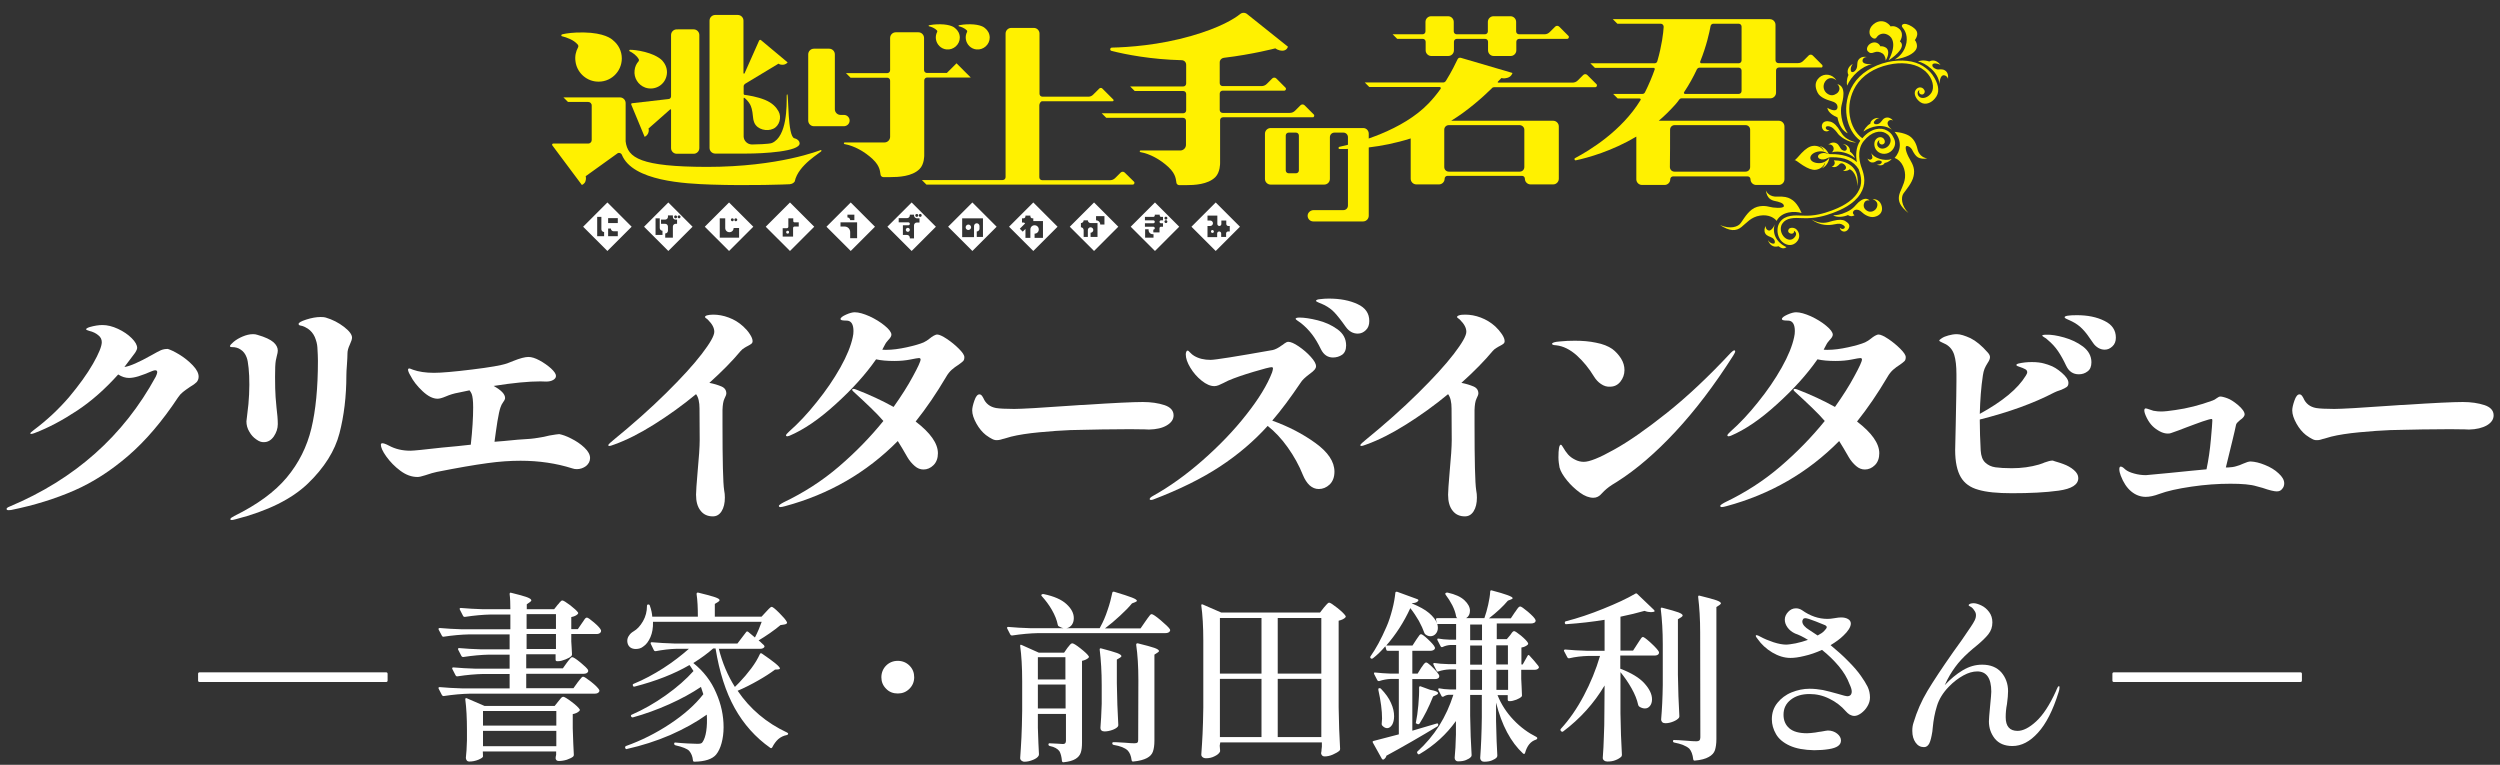 <?xml version="1.0" encoding="utf-8"?>
<!-- Generator: Adobe Illustrator 27.3.1, SVG Export Plug-In . SVG Version: 6.00 Build 0)  -->
<svg version="1.1" id="_レイヤー_1" xmlns="http://www.w3.org/2000/svg" xmlns:xlink="http://www.w3.org/1999/xlink" x="0px"
	 y="0px" viewBox="0 0 1370.6 419.3" style="enable-background:new 0 0 1370.6 419.3;" xml:space="preserve">
<rect x="0" y="0" width="1370.6" height="419.3" fill="#333333" stroke="none"/>
<style type="text/css">
	.st0{fill:#FFFFFF;}
	.st1{fill:#FFF100;}
</style>
<g>
	<path class="st0" d="M498.8,126c0,0.6-0.5,1.1-1.1,1.1c-0.6,0-1.1-0.5-1.1-1.1c0-0.6,0.5-1.1,1.1-1.1
		C498.3,124.9,498.8,125.4,498.8,126z M499.8,111l13.3,13.3l-13.3,13.3l-13.3-13.3L499.8,111z M503.7,118.1c0,0.4,0.3,0.8,0.8,0.8
		c0.4,0,0.8-0.3,0.8-0.8s-0.3-0.8-0.8-0.8C504.1,117.3,503.7,117.6,503.7,118.1z M501.8,118.1c0,0.4,0.3,0.8,0.8,0.8
		c0.4,0,0.8-0.3,0.8-0.8s-0.3-0.8-0.8-0.8C502.2,117.3,501.8,117.6,501.8,118.1z M501.1,118.1v-0.4h-2.3v0.4c0,0.8-0.7,1.5-1.5,1.5
		h-4.6v2.3h5.3c0.4,0,0.8,0.3,0.8,0.8c0,0.4-0.3,0.8-0.8,0.8h-3v5.3h2.3c0.8,0,1.5,0.7,1.5,1.5v0.4h2.3v-7.2c0-0.8,0.7-1.5,1.5-1.5
		h1.5v-2.3h-1.5C501.8,119.6,501.1,118.9,501.1,118.1z M530.9,126.1c0.8,0,1.5-0.7,1.5-1.5c0-0.8-0.7-1.5-1.5-1.5
		c-0.8,0-1.5,0.7-1.5,1.5C529.4,125.5,530.1,126.1,530.9,126.1z M533.1,111l13.3,13.3l-13.3,13.3l-13.3-13.3L533.1,111z
		 M538.9,119.7h-11.4v10.3h6.5v-6.1c0-0.8,0.7-1.5,1.5-1.5c0.8,0,1.5,0.7,1.5,1.5v1.5c0,0.8-0.7,1.5-1.5,1.5v3h3.4V119.7
		L538.9,119.7z M431.8,126.5c-0.4,0-0.8,0.3-0.8,0.8c0,0.4,0.3,0.8,0.8,0.8s0.8-0.3,0.8-0.8C432.6,126.8,432.3,126.5,431.8,126.5z
		 M466.4,111l13.3,13.3l-13.3,13.3l-13.3-13.3L466.4,111z M469.9,121.9h-9.1v2.3h2.3c1.7,0,3,1.4,3,3v3.4h3.8L469.9,121.9
		L469.9,121.9z M468.4,117.7h-3.8v1.5c0.8,0,1.5,0.7,1.5,1.5h2.3V117.7z M399.7,111l13.3,13.3l-13.3,13.3l-13.3-13.3L399.7,111z
		 M402.6,120.5c0,0.4,0.3,0.8,0.8,0.8c0.4,0,0.8-0.4,0.8-0.8s-0.3-0.8-0.8-0.8C402.9,119.7,402.6,120,402.6,120.5z M400.7,120.5
		c0,0.4,0.4,0.8,0.8,0.8c0.4,0,0.8-0.4,0.8-0.8s-0.3-0.8-0.8-0.8C401,119.7,400.7,120,400.7,120.5z M399.9,127.3
		c-1.3,0-2.3-1-2.3-2.3v-5.3h-3v10.6h10.6V125h-3v0C402.2,126.3,401.2,127.3,399.9,127.3L399.9,127.3z M566.5,111l13.3,13.3
		l-13.3,13.3l-13.3-13.3L566.5,111z M571.8,121.2h-5.3l0,0v-1.5H566c-0.6,0-1.1-0.5-1.1-1.1v-0.4h-2.7v0.4c0,0.6-0.5,1.1-1.1,1.1
		h-0.8v2.3h0.8c0.4,0,0.7,0.2,0.9,0.5l-2.9,2.9l1.6,1.6l1.5-1.5v4.9h2.7v-4.6c0-1.3,1-2.3,2.3-2.3c1.3,0,2.3,1,2.3,2.3
		c0,1.3-1,2.3-2.3,2.3v2.3h4.6L571.8,121.2L571.8,121.2z M366.4,111l13.3,13.3l-13.3,13.3l-13.3-13.3L366.4,111z M363.2,126.5
		c-0.8,0-1.5-0.7-1.5-1.5v-5.3h-2.3v9.1h3.8V126.5z M371.5,118.9c0,0.4,0.4,0.8,0.8,0.8c0.4,0,0.8-0.4,0.8-0.8s-0.3-0.8-0.8-0.8
		S371.5,118.4,371.5,118.9z M369.6,118.9c0,0.4,0.3,0.8,0.8,0.8s0.8-0.4,0.8-0.8s-0.3-0.8-0.8-0.8S369.6,118.4,369.6,118.9z
		 M368.9,118.9v-0.8h-2.7v0.8c0,0.8-0.7,1.5-1.5,1.5h-2.3v2.3h2.3c0.8,0,1.5,0.7,1.5,1.5v2.3c0,0.8-0.7,1.5-1.5,1.5v2.3l4.2,0v-6.1
		c0-0.8,0.7-1.5,1.5-1.5h0.8v-2.3h-0.8C369.5,120.4,368.9,119.7,368.9,118.9z M433.1,111l13.3,13.3l-13.3,13.3l-13.3-13.3L433.1,111
		z M434.9,121.2v-1.5h-2.7v4.6c0,0.4-0.3,0.8-0.8,0.8h-2.3v4.6h5.7V125c0-0.4,0.3-0.8,0.8-0.8h2.3v-2.3h-2.3
		C435.2,121.9,434.9,121.6,434.9,121.2L434.9,121.2z M679.8,124.3l-13.3,13.3l-13.3-13.3l13.3-13.3L679.8,124.3z M674.2,126.9v-3
		h-0.8c-0.6,0-1.1-0.5-1.1-1.1v-1.9h-2.7v1.9c0,0.6-0.5,1.1-1.1,1.1s-1.1-0.5-1.1-1.1v-4.6H662v2.7h1.5c0.8,0,1.5,0.7,1.5,1.5
		c0,0.8-0.7,1.5-1.5,1.5H662v6.1h5.3V128c0-0.6,0.5-1.1,1.1-1.1s1.1,0.5,1.1,1.1v1.9h2.7V128c0-0.6,0.5-1.1,1.1-1.1L674.2,126.9
		L674.2,126.9z M599.8,111l13.3,13.3l-13.3,13.3l-13.3-13.3L599.8,111z M601.7,122.3h-3.8c-0.8,0-1.5-0.7-1.5-1.5h-2.3
		c0,0.8-0.7,1.5-1.5,1.5v2.3c0.8,0,1.5,0.7,1.5,1.5v3.8h2.3v-3.8c0-0.8,0.7-1.5,1.5-1.5c0.8,0,1.5,0.7,1.5,1.5s-0.7,1.5-1.5,1.5v2.3
		h3.8V122.3L601.7,122.3z M600.9,120.8c1.3,0,2.3,1,2.3,2.3h2.3v-4.6h-4.6L600.9,120.8L600.9,120.8z M633.2,111l13.3,13.3
		l-13.3,13.3l-13.3-13.3L633.2,111z M632.3,128.4H632c-1.3,0-2.3-1-2.3-2.3v-0.4h-1.9v4.6h4.6V128.4z M638.4,119.6
		c0,0.4,0.4,0.8,0.8,0.8s0.8-0.3,0.8-0.8c0-0.4-0.3-0.8-0.8-0.8S638.4,119.2,638.4,119.6z M638.4,121.5c0,0.4,0.4,0.8,0.8,0.8
		s0.8-0.3,0.8-0.8c0-0.4-0.3-0.8-0.8-0.8S638.4,121.1,638.4,121.5z M635.8,118.1v-0.4h-2.7v0.4c0,0.4-0.3,0.8-0.8,0.8h-4.6v1.9h4.6
		c0.4,0,0.8,0.3,0.8,0.8c0,0.4-0.3,0.8-0.8,0.8h-4.6v1.9h4.6c0.4,0,0.8,0.3,0.8,0.8c0,0.4-0.3,0.8-0.8,0.8v1.5h3.4v-2.3
		c0-0.4,0.3-0.8,0.8-0.8h1.1v-1.9h-1.1c-0.4,0-0.8-0.3-0.8-0.8c0-0.4,0.3-0.8,0.8-0.8h1.1v-1.9h-1.1
		C636.1,118.9,635.8,118.5,635.8,118.1z M664.7,126.1c-0.4,0-0.8,0.3-0.8,0.8c0,0.4,0.3,0.8,0.8,0.8s0.8-0.3,0.8-0.8
		C665.4,126.4,665.1,126.1,664.7,126.1z M333,111l13.3,13.3L333,137.6l-13.3-13.3L333,111z M331.2,127.2c-0.8,0-1.5-0.7-1.5-1.5
		v-6.8h-2.3v10.6h3.8V127.2z M333.4,122.3h5.3v-2.7h-5.3V122.3z M333.4,129.5h5.3v-2.7h-2.3c-0.8,0-1.5-0.7-1.5-1.5h-1.5
		L333.4,129.5L333.4,129.5z"/>
	<path class="st1" d="M392.1,84.2H409c9.6,0,29.4-1.1,29.4-5.6c0-1-0.9-2.3-2.9-2.8c-3.8-1-3.1-24.1-3.9-24.1
		c-0.1,0-0.3,0.1-0.3,0.9c0,5.3,0.3,22.2-8.1,25.8c-1.5,0.6-8.8,0.8-10.6,0.8c-0.2,0-0.4,0-0.5,0c-2.4-0.1-4.3-2-4.4-4.3V53.9
		c0-0.3,0.3-0.4,0.5-0.2c1,0.8,2.2,2.1,3,3.5c0.6,1.1,1.3,3,1.6,6.7c0.1,1.1,0.2,2,0.8,3.5c1.7,3.7,6.9,4.8,10.3,3.2
		c3.4-1.5,4.8-6.3,2.9-9.6c-1.3-2.3-3.3-4.5-7.3-6.2c-4.4-1.8-9.1-2.5-11.3-2.8c-0.3,0-0.5-0.3-0.5-0.6v-4.1c0-0.5,0.3-1,0.7-1.3
		l18.4-11.1c0,0,0.8,0.7,2.4,0.6c1.8-0.1,2.6-1.3,2.6-1.3L417.2,22c-0.3-0.3-0.8-0.1-1,0.2l-8,18c-0.1,0.3-0.6,0.2-0.6-0.1V11.3
		c0-1.7-1.4-3.1-3.1-3.1h-12.4c-1.7,0-3.1,1.4-3.1,3.1v69.8C389,82.8,390.4,84.2,392.1,84.2"/>
	<path class="st1" d="M308.2,19.9c2.4,0.6,6.3,1.9,8.5,4.5c0.4,0.4,0.5,1.1,0.2,1.6c-1.2,2.2-1.8,4.8-1.4,7.6
		c0.7,5.8,5.4,10.5,11.3,11.1c7.7,0.8,14.1-5.2,14.1-12.7c0-4-1.9-7.6-4.8-9.9c-0.9-0.9-4.9-4.1-16-4.3c-5.9-0.1-9.6,0.5-11.8,1
		C307.6,18.9,307.5,19.8,308.2,19.9"/>
	<path class="st1" d="M350.2,32.5c0.2,0.4,0.1,0.8-0.1,1.1c-1.2,1.3-2,3-2.2,5c-0.5,4.1,2,8,5.8,9.4c5.1,1.8,10.5-1.2,11.7-6.3
		c0.7-2.7,0-5.5-1.6-7.6c-0.5-0.8-2.7-3.6-10.2-5.6c-4-1-6.6-1.2-8.2-1.2c-0.4,0-0.6,0.6-0.2,0.8C346.7,28.8,349.1,30.4,350.2,32.5"
		/>
	<path class="st1" d="M346.1,57.4l7.3,17.6c0,0,1.3-0.4,2-2.1c0.6-1.5,0.1-2.4,0.1-2.4l11.9-10.5c0.2-0.2,0.5,0,0.5,0.2v21
		c0,1.7,1.4,3.1,3.1,3.1h9.3c1.7,0,3.1-1.4,3.1-3.1v-62c0-1.7-1.4-3.1-3.1-3.1H371c-1.7,0-3.1,1.4-3.1,3.1v33.6
		c0,0.8-0.6,1.5-1.4,1.5l-20,2.3C346.2,56.6,345.9,57,346.1,57.4"/>
	<path class="st1" d="M449.9,82.3c-0.3,0-22.4,9.2-62.4,9.2c-36.3-0.1-43.4-4.9-44.5-14v-21c0-1.7-1.4-3.1-3.1-3.1h-31l2.5,2.5h11.1
		c1,0,1.9,0.8,1.9,1.9c0,4.3,0,14.7,0,19c0,1-0.8,1.9-1.9,1.9h-19.2c-0.5,0-0.8,0.6-0.5,1l16.2,21.7c0,0,1.5-0.5,2-2.1
		c0.5-1.5,0.1-2.7,0.1-2.7l17.4-12.5c0.8-0.6,2-0.2,2.4,0.7c5.9,14.6,34.8,15.9,49,16.4c20.8,0.7,42-0.1,43.1-0.2
		c1.4-0.2,2.1-0.7,2.7-1.5c1.9-9.3,14.7-16,14.7-16.8C450.3,82.3,450.1,82.2,449.9,82.3"/>
	<path class="st1" d="M509.3,14.4c1.3,0.3,3.2,1,4.4,2.3c0.2,0.2,0.2,0.5,0.1,0.8c-0.6,1.1-0.9,2.5-0.7,3.9c0.4,3,2.8,5.4,5.8,5.7
		c3.9,0.4,7.3-2.7,7.3-6.5c0-2.1-1-3.9-2.5-5.1c-0.5-0.5-2.5-2.1-8.2-2.2c-3,0-5,0.3-6,0.5C509,13.9,509,14.3,509.3,14.4"/>
	<path class="st1" d="M525.7,14.4c1.2,0.3,3.2,1,4.4,2.3c0.2,0.2,0.2,0.5,0.1,0.8c-0.6,1.1-0.9,2.5-0.7,3.9c0.4,3,2.8,5.4,5.8,5.7
		c3.9,0.4,7.3-2.7,7.3-6.5c0-2.1-1-3.9-2.5-5.1c-0.5-0.5-2.5-2.1-8.2-2.2c-3,0-5,0.3-6,0.5C525.4,13.9,525.4,14.3,525.7,14.4"/>
	<path class="st1" d="M465.8,66.1c0-1.7-1.4-3.1-3.1-3.1h-1.9c-1.7,0-3.1-1.4-3.1-3.1V29.8c0-1.7-1.4-3.1-3.1-3.1h-8.4
		c-1.7,0-3.1,1.4-3.1,3.1v36.3c0,1.7,1.4,3.1,3.1,3.1h16.4C464.4,69.2,465.8,67.8,465.8,66.1"/>
	<path class="st1" d="M506.7,85.2L506.7,85.2l0-41.1c0-0.9,0.7-1.6,1.6-1.6h23.9l-7.8-7.8l-5.3,5.3h-10.9c-0.9,0-1.6-0.7-1.6-1.6
		V20.8c0-1.7-1.4-3.1-3.1-3.1h-12.4c-1.7,0-3.1,1.4-3.1,3.1v17.7c0,0.9-0.7,1.6-1.6,1.6h-22.6l2.5,2.5h20.1c0.9,0,1.6,0.7,1.6,1.6
		V75c0,1.7-1.4,3.1-3.1,3.1h-21.8c-0.6,0-0.6,0.8-0.1,0.9c5.2,0.9,10.9,4,15.4,8.2c4.5,4.2,4,7.4,4.4,8.8c0.2,0.6,0.8,1.1,1.5,1.1
		h3.7c4.5,0,12-0.3,16.1-4.4C506.8,90.1,506.7,85.2,506.7,85.2"/>
	<path class="st1" d="M616.6,94.6c-0.6-0.6-1.6-0.6-2.2,0l-3,3c-0.8,0.8-1.8,1.2-2.9,1.2h-37.1c-0.9,0-1.6-0.7-1.6-1.6V57.7
		c0-0.9,0.7-2.2,1.6-2.2H610c0.4,0,0.7-0.5,0.4-0.9l-6.1-6.1c-0.4-0.4-1.1-0.4-1.6,0l-3.4,3.4c-0.7,0.7-1.6,1.1-2.5,1.1h-25.3
		c-0.9,0-1.6-0.7-1.6-1.6v-33c0-1.7-1.4-3.1-3.1-3.1h-12.4c-1.7,0-3.1,1.4-3.1,3.1v78.7c0,0.9-0.7,1.6-1.6,1.6h-44.3l2.5,2.5h113.1
		c0.8,0,1.3-1,0.7-1.6L616.6,94.6L616.6,94.6z"/>
	<path class="st1" d="M720.3,62.8l-5.1-5.1c-0.6-0.6-1.6-0.6-2.2,0l-3,3c-0.8,0.8-1.8,1.2-2.9,1.2h-36.8c-0.9,0-1.6-0.7-1.6-1.6v-9
		c0-0.9,0.7-1.6,1.6-1.6h33.8c0.8,0,1.2-1,0.7-1.6l-5.1-5.1c-0.6-0.6-1.6-0.6-2.2,0l-3,3c-0.8,0.8-1.8,1.2-2.9,1.2h-21.3
		c-0.9,0-1.6-0.7-1.6-1.6V34.2c0-1.3,0.9-2.3,2.2-2.5c15.9-1.9,28.3-5.2,28.3-5.2s1.5,1.3,4,1.3c2.4-0.1,2.9-2.2,2.9-2.2L683.7,7.7
		c-1.1-0.9-2.7-0.9-3.8,0c-3.1,2.5-10.8,7.4-26.8,12c-17.7,5.1-34.5,6.2-43.5,6.4c-1.1,0-1.3,1.6-0.2,1.8c7.8,2,21.8,4.7,38.4,5.1
		c1.4,0,2.5,1.1,2.5,2.5v10.3c0,0.9-0.7,1.6-1.6,1.6h-29.1l2.5,2.5h26.6c0.9,0,1.6,0.7,1.6,1.6v9c0,0.9-0.7,1.6-1.6,1.6H604l2.5,2.5
		h42.1c0.9,0,1.6,0.7,1.6,1.6v13.2c0,1.7-1.4,3.1-3.1,3.1h-21.8c-0.6,0-0.6,0.8-0.1,0.9c5.2,0.9,10.9,4,15.4,8.2
		c4.5,4.2,4,7.4,4.4,8.8c0.2,0.6,0.8,1.1,1.5,1.1h3.7c4.5,0,12-0.3,16.1-4.4c2.7-2.7,2.6-7.6,2.6-7.6h0V65.9c0-0.9,0.7-1.6,1.6-1.6
		h49.3C720.4,64.3,720.8,63.3,720.3,62.8"/>
	<path class="st1" d="M710.5,95h-4c-0.9,0-1.6-0.7-1.6-1.6V74.3c0-0.9,0.7-1.6,1.6-1.6h4c0.9,0,1.6,0.7,1.6,1.6v19.2
		C712.1,94.3,711.4,95,710.5,95 M747.4,70.2h-50.8c-1.7,0-3.1,1.4-3.1,3.1v24.8c0,1.7,1.4,3.1,3.1,3.1H726c1.7,0,3.1-1.4,3.1-3.1
		V75.2c0-1.4,1.1-2.5,2.5-2.5h4.9c1.4,0,2.5,1.1,2.5,2.5v37.5c0,1.4-1.1,2.5-2.5,2.5h-16.3c-1.7,0-3.2,1.3-3.3,2.9
		c-0.1,1.8,1.3,3.3,3.1,3.3h27.3c1.7,0,3.1-1.4,3.1-3.1v-45C750.4,71.6,749.1,70.2,747.4,70.2"/>
	<path class="st1" d="M780,21.3c0.9,0,1.6,0.7,1.6,1.6v4.7c0,1.7,1.4,3.1,3.1,3.1h9.3c1.7,0,3.1-1.4,3.1-3.1v-4.7
		c0-0.9,0.7-1.6,1.6-1.6h15.5c0.9,0,1.6,0.7,1.6,1.6v4.7c0,1.7,1.4,3.1,3.1,3.1h9.3c1.7,0,3.1-1.4,3.1-3.1v-4.7
		c0-0.9,0.7-1.6,1.6-1.6h26.3c0.8,0,1.2-1,0.7-1.6l-5.1-5.1c-0.6-0.6-1.6-0.6-2.2,0l-3,3c-0.8,0.8-1.8,1.2-2.9,1.2h-13.9
		c-0.9,0-1.6-0.7-1.6-1.6v-5.2c0-1.7-1.4-3.1-3.1-3.1h-9.3c-1.7,0-3.1,1.4-3.1,3.1v5.2c0,0.9-0.7,1.6-1.6,1.6h-15.5
		c-0.9,0-1.6-0.7-1.6-1.6v-5.2c0-1.7-1.4-3.1-3.1-3.1h-9.3c-1.7,0-3.1,1.4-3.1,3.1v5.2c0,0.9-0.7,1.6-1.6,1.6h-16.4l2.5,2.5
		C766.1,21.3,780,21.3,780,21.3z"/>
	<path class="st1" d="M835.7,71.1v20.5c0,1.4-1.1,2.5-2.5,2.5h-38.9c-1.4,0-2.5-1.1-2.5-2.5V71.1c0-1.4,1.1-2.5,2.5-2.5h38.9
		C834.6,68.7,835.7,69.8,835.7,71.1 M819.3,47.8h55.3c0.8,0,1.2-1,0.7-1.6l-5.1-5.1c-0.6-0.6-1.6-0.6-2.2,0l-3,3
		c-0.8,0.8-1.8,1.2-2.9,1.2h-40.7c-0.3,0-0.4-0.3-0.2-0.5c1.2-1.3,1.9-2,1.9-2s1.6,0.4,3.2-0.1c2.4-0.6,2.9-2.7,2.9-2.7l-28.3-8.3
		c-0.7-0.2-1.5,0.1-1.8,0.8c-1,2.1-3.2,6.7-6.5,12c-0.3,0.4-0.8,0.7-1.3,0.7h-43.1l2.5,2.5h38.6c0.5,0,0.8,0.6,0.5,1
		c-1.9,2.7-4.2,5.5-6.6,8c-14.2,14.8-38.5,21.5-48.9,23.8c-0.7,0.2-0.6,1.2,0.1,1.2c7.5,0.1,22.3-0.5,39-5.8v22.1
		c0,1.7,1.4,3.1,3.1,3.1h12.4c1.7,0,3.1-1.4,3.1-3.1c0-0.9,0.7-1.6,1.6-1.6h40.8c0.9,0,1.6,0.7,1.6,1.6c0,1.7,1.4,3.1,3.1,3.1h12.4
		c1.7,0,3.1-1.4,3.1-3.1V69.3c0-1.7-1.4-3.1-3.1-3.1h-55.9c9-5.5,17.1-12.7,22.2-17.7C818,48.1,818.6,47.8,819.3,47.8"/>
	<path class="st1" d="M954.8,33.1c0,0.9-0.7,1.6-1.6,1.6h-20.5c-0.4,0-0.7-0.4-0.6-0.9c3.5-8.7,5.1-16.2,5.7-19.5
		c0.1-0.7,0.8-1.3,1.5-1.3h13.9c0.9,0,1.6,0.7,1.6,1.6L954.8,33.1L954.8,33.1z M954.8,49.9c0,0.9-0.7,1.6-1.6,1.6h-29.4
		c-0.5,0-0.8-0.6-0.5-1c2.8-4.2,5.1-8.4,7-12.5c0.3-0.5,0.8-0.9,1.4-0.9h21.5c0.9,0,1.6,0.7,1.6,1.6V49.9L954.8,49.9z M915.6,71.1
		c0-1.4,1.1-2.5,2.5-2.5h38.9c1.4,0,2.5,1.1,2.5,2.5v20.5c0,1.4-1.1,2.5-2.5,2.5H918c-1.4,0-2.5-1.1-2.5-2.5
		C915.6,91.6,915.6,71.1,915.6,71.1z M998.9,35.5l-5.1-5.1c-0.6-0.6-1.6-0.6-2.2,0l-3,3c-0.8,0.8-1.8,1.2-2.9,1.2H975
		c-0.9,0-1.6-0.7-1.6-1.6V13.6c0-1.7-1.4-3.1-3.1-3.1h-86.1l2.5,2.5h23.8c0.9,0,1.6,0.8,1.6,1.7c-0.2,3.4-1,10.3-3.5,18.9
		c-0.2,0.7-0.8,1.1-1.5,1.1h-35.2l2.5,2.5h32.2c0.4,0,0.7,0.4,0.6,0.8c-1.4,4-3.2,8.3-5.4,12.7c-0.3,0.5-0.8,0.8-1.4,0.8h-16
		l2.5,2.5h12c0.5,0,0.8,0.5,0.5,0.9c-10.4,17-28,27.6-35.9,31.8c-0.6,0.3-0.3,1.3,0.4,1.2c6.7-1.4,19.9-5.1,33.2-13v23.4
		c0,1.7,1.4,3.1,3.1,3.1h12.4c1.7,0,3.1-1.4,3.1-3.1c0-0.9,0.7-1.6,1.6-1.6h40.8c0.9,0,1.6,0.7,1.6,1.6c0,1.7,1.4,3.1,3.1,3.1h12.4
		c1.7,0,3.1-1.4,3.1-3.1V69.3c0-1.7-1.4-3.1-3.1-3.1h-65.8c3.1-2.6,6.1-5.6,9-8.8c0.8-0.9,1.6-1.9,2.3-2.9c0.3-0.4,0.7-0.6,1.2-0.6
		h48.7c1.7,0,3.1-1.4,3.1-3.1V38.6c0-0.9,0.7-1.6,1.6-1.6h23.3C999.1,37.1,999.5,36.1,998.9,35.5"/>
	<path class="st1" d="M1052.8,51.6c0.7,0.4,1.6,0.3,2.1-0.4c0.5-0.8,0.5-1.5-0.4-2.5s-3-1.3-4.3,0.7c-1.3,2,0.3,5.2,2.9,6.8
		c2.6,1.6,6.3,0.2,8.5-3.3c2.1-3.3,0.7-7.7-1.9-11.5c-0.1-0.1-0.4-0.6-0.4-0.6c-1.2-1.6-2.8-3.1-5.1-4.6c-4.7-3-11.9-3.8-19.3-2.2
		c-8.2,1.9-15.1,6.3-18.8,12.2c-7.1,11.4-3.9,25.4,3.8,30.9c-2.6,3.8-2.5,8.4-1.9,11.8c-3.2-3-8-4.5-14.4-4.4
		c-0.5,0-1.1-0.1-1.6-0.2c-0.7-0.3-1.7-0.5-2.5-0.4c-1.6,0.1-2.9,1-2.8,2c0.1,1,1.5,1.7,3.1,1.5c0.7-0.1,1.5-0.4,2.1-0.7
		c0.6-0.4,1.4-0.5,2.1-0.5c7.4-0.1,12.2,2,15,6.6c1.3,3.7,2.5,8-0.6,12.8c-3.3,5.3-9.8,8.2-14.4,9.9c-3.9,1.4-9.2,3.1-15.6,2.7
		c-4.4-0.2-9.8-0.5-12.6,3.6c-0.9,1.3-1.3,2.8-1.3,4.3c0,0,0,0,0,0c-0.1,1.6,0.5,5.3,3.5,7.2c3.2,2,6.1,0.9,7.7-1.6
		c1.6-2.6,0.2-5.3-1.3-6.3c-1.5-0.9-3.3-0.5-3.7,0.2c-0.5,0.7-0.6,1.6,0.4,2.2c0.9,0.6,2.8,0.4,2.4-1.3c1.6,1,1.3,2.2,0.8,3
		c-0.5,0.8-2.2,3-5.1,1.3c-2.4-1.5-3.5-4.7-2.6-7.2c0.1-0.3,0.3-0.7,0.6-1.1c2.1-3.1,6.2-3.2,11.2-2.9c6.7,0.3,12.2-1.3,16.3-2.8
		c4.8-1.8,11.6-4.8,15.2-10.5c3.3-5.3,2.3-10,0.7-14.3c-0.8-2.1-3-9.4,1.1-14.6c4.3-5.4,9.2-6.1,12.1-4.4c0.5,0.3,0.9,0.6,1.3,0.9
		c1.6,1.7,1.8,3.4,0.8,5.2c-1,1.9-3.7,3.1-5.6,1.9c-1.9-1.2-1.2-3.7,0.1-4.2c-0.5,0.8-0.2,1.8,0.5,2.2c0.7,0.4,1.6,0.3,2.2-0.5
		c0.5-0.8,0.2-2.2-0.9-2.9c-1-0.7-2.8-0.6-4,1.1c-1.1,1.7-0.9,5.1,1.8,6.8c2.7,1.7,6.3,0.7,8-2c1.7-2.7,0.9-4.8-0.4-7l0,0
		c-0.6-1.1-1.6-2.1-3-2.9c-3.4-2-8.9-1.4-13.6,4.2c-7.1-5.1-10.1-18.1-3.5-28.8c3.5-5.6,10-9.8,17.8-11.5c6.9-1.6,13.6-0.8,18,1.9
		c0,0,0.1,0,0.1,0.1c0.8,0.5,1.6,1.1,2.2,1.6c4.2,3.9,5,9,3.3,11.7c-1.7,2.7-4.8,3.6-6.5,2.4c-1.7-1.3-1.2-3.5-0.1-3.8
		C1051.9,50.3,1052.1,51.2,1052.8,51.6"/>
	<path class="st1" d="M973,123c-1.5,4.8,0.6,9.7,6.4,12.5c-1.9,1.6-4-0.3-4.3-0.5c-3.2,0.9-5-1-5.9-3.4c1.3,2,3.3,2.3,3.7,1.7
		c0.4-0.7,0.1-2.1-1.3-2.9c-1.3-0.8-2.9-0.9-3.8-2.4c-0.8-1.4-0.4-3.1,0.2-4.1c0,1.8,1.1,2.4,1.8,2.5C970.6,126.5,972,125.5,973,123
		"/>
	<path class="st1" d="M974,121.1c2.8-5.3,10-5.5,13.7-4.3c-2.3-5.5-4.8-7.1-6.1-7.8c-1.4-0.8-3.4-1.4-7.3-1.2
		c-3.9,0.2-5.7-2.1-6.2-3.5c0.6,4.6,3.1,5.5,5,5.9c2,0.4,5,1.1,4.9,2.8c-0.1,1.5-6.3,0.9-7.8,0.4c-1.5-0.4-6.1-1.3-9.8,1.5
		c-3.4,2.6-5.4,6.9-6.6,8c-1.2,1.2-4.8,3-10.8,0.5c5.4,3.5,8.8,3.4,11.7,1.1c2.9-2.3,5.2-5.5,10.2-6.3
		C969.9,117.4,973,119.7,974,121.1"/>
	<path class="st1" d="M993.1,120.3c4.7,3.6,9.7,3.3,12.5,2.7c2.8-0.6,3.6-0.4,4.9,0.4c1.3,0.8,0.9,1.4,0.7,1.7
		c-0.2,0.3-1.4,0.9-2.6-0.3c0.4,2.3,3.3,3.1,4.8,0.7c1.5-2.4-0.7-3.6-1.9-4.4c-1.2-0.7-3.2-0.9-6.7,0
		C1001.4,122.1,998.4,123.2,993.1,120.3"/>
	<path class="st1" d="M1005,118c2,1.5,6.3,0.8,8.1-0.1c1.7,1.1,3,0.5,3.6,0.1c-1.5-1.1-0.8-2.4,0.3-2.9c1.1-0.4,2.6,0,3.7,1.2
		c1.1,1.1,4.1,3.2,6.9,2.6s4.1-2.3,4.2-4.2c0.1-1.9-0.9-5.7-5.2-5.5c3.2,1.1,3,3.5,2.1,5c-0.9,1.5-3.2,2.6-5.2,1.3
		c-2.5-1.6-1.7-3.9-1.3-4.6c0.4-0.7,1.3-1.3,2.8-1c-2-1.9-4.3-0.5-6,0.9c-1.7,1.5-2.6,3.6-6.6,5.4C1009,117.8,1006.8,118,1005,118"
		/>
	<path class="st1" d="M1018.2,102.1c1.9-10.9-6.4-14.2-12.8-14.2c1.3,2-0.4,3.3-1.2,3.5c2.4,0.8,3.6-0.7,4.3-1.4
		c0.7-0.7,1.9-0.7,3,0.6s0.5,2.5-1.1,3c1.8,0.5,3.4-0.5,3.7-0.8C1016.4,93.8,1018.3,97.2,1018.2,102.1"/>
	<path class="st1" d="M1016.9,86.7c-0.4-1.8-2.1-3.2-2.7-3.6c0.3-2.4-1.7-4-4-4.2c2.4,0.7,2.5,2.4,2.2,3.1c-0.4,0.7-1.2,1-2.5,0.2
		c-1.2-0.8-1.5-2.8-3-3.6c-1.5-0.8-3.1-0.5-4.6,0.7c2.8-0.7,4.1,2.8,1.9,4.2C1008.2,82.4,1013.8,83.8,1016.9,86.7"/>
	<path class="st1" d="M1025.7,83.6c1.4,3,7.3,5,11.4,3.6c-1.5,1.7-3.4,2.1-3.8,2.1c-1,1.9-3.3,1.4-4.4,0.9c2.2,0.2,3-1,2.7-1.6
		c-0.3-0.6-2-1-3.2-0.1c-1,0.7-3.3,1.4-4.6-1.6c1.5,1.3,2.4,0.3,2.7-0.2C1026.7,86.2,1026,84.1,1025.7,83.6"/>
	<path class="st1" d="M1021.6,72.1c4.4-3,10.5-4.5,15.6-1c-2.1-1.9-2.8-3.3-2.1-4.4c0.7-1.1,1.9-1.1,2.8-0.6
		c-2.4-2.7-4.8-1.6-5.7-0.5c-0.9,1.1-1.6,2.4-3.3,2.5c-1.7,0.1-1.9-1-1.2-1.7c0.6-0.7,1.3-1.5,2.7-1.7c-2.8-0.4-5,1.5-5,3.1
		C1023.3,68.9,1021.9,71.3,1021.6,72.1"/>
	<path class="st1" d="M1038.7,72.3c4.3,5,3.3,10.7,0,14.3c4.4,1.6,6.1,6.8,5.7,10.8c-0.4,4-2.9,7.3-3.3,10.1
		c-0.4,2.8,0.4,5.5,5.2,9.3c-4-4.1-4.2-8.7-2.7-10.8c1.5-2.1,4.7-5.7,5.5-9.4c0.8-3.6-0.1-6-2.1-9.4c-2-3.4-2.6-6.3-2-7
		c0.7-0.6,2.7,0.6,3.4,2.1c0.8,1.6,1.8,3.2,3,3.9c1.2,0.8,3.6,1.1,5.2,0.6c-2.7-0.2-4.7-2.5-5.2-4.5c-0.5-2-1.3-5.7-4.8-7.9
		C1043.3,72.5,1038.7,72.3,1038.7,72.3"/>
	<path class="st1" d="M1017.6,78.1c-5.6-1.5-7.3-3.8-8.8-6.3s-3.2-4.5-5.3-5.1c-1.9-0.5-3.6-0.3-4.4,1.2c-0.7,1.5,0,3.3,1.2,3.9
		c1.2,0.5,2,0.1,2.7-0.4c-1.9,0-2.3-1.2-1.9-1.8c0.4-0.6,1.6-0.6,3.1,0.2c1.4,0.8,2.7,2.5,3.5,3.6
		C1008.4,74.4,1012.8,78.2,1017.6,78.1"/>
	<path class="st1" d="M1013,73.1c-3.8-5.7-4.1-12.4-3.4-15.3c0.7-2.8,2.9-10.4-2.3-11.7c2.1,2,1,4.3-0.4,5.2c-1.5,1-3.1,1.4-5,0.1
		c-1.9-1.2-3-4.1-1.3-6.7c1.8-2.6,4.6-2.2,6.2-0.6c-2.1-3.6-6.7-4.1-9.4-1.6c-2.7,2.5-2.3,5.5-0.9,8.3c1.4,2.8,5.4,4,7.4,4.6
		c2.1,0.6,3.6,1.5,3.5,3.5c-0.2,2.1-2.5,2-5.6,0.2c0.5,2.7,3.3,4.3,5.6,5.3C1008,68.4,1010.4,72,1013,73.1"/>
	<path class="st1" d="M1012.7,46.9c2.2-5.2,8.1-10.7,13.6-11.7c-3.4,0.1-5.1-0.5-5.2-1.8c0-1.4,1.1-2.2,2.6-2.1
		c-3.5-0.8-5.3,1.4-5.4,3.2c-0.1,1.8-0.1,2.6-0.8,3.7c-0.7,1.1-1.7,1.6-2.4,1.2c-0.7-0.5-0.7-2.6,0.7-4.4c-2.8,1.6-3.4,4.2-2.4,6.1
		C1012.3,43.5,1012.4,46.1,1012.7,46.9"/>
	<path class="st1" d="M1033.8,33.2c2-3.3,1.7-6.1,0.1-7.1c-1.3-0.8-2.4-0.8-3-0.7c-0.8-1.8-2.8-2.7-4.9-1.8s-3.1,3.3-2,4.5
		c1.1,1.2,2.1,1.2,3.5,0.6c1.4-0.6,3.1-0.4,4.7,0.7C1033.6,30.6,1033.8,32.3,1033.8,33.2"/>
	<path class="st1" d="M1035.4,33.1c4.9-3.2,9.5-7.9,6.2-10.4c1.8-2.9,1.4-5.8-0.9-7.3c-2.2-1.6-4.2-0.9-4.2-0.9s-0.6-1.1-2.1-2
		c-1.5-1-4.6-1.6-7.4,0.9c-2.8,2.4-2.4,5.7-1,6.9c1.4,1.3,2.4,1,3,0c0.6-1.1,3.1-2.8,6-1.2C1037.6,20.4,1039.9,24.5,1035.4,33.1"/>
	<path class="st1" d="M1038.8,32.6c6.4-1,10.2-3.1,11.6-5.4c1.4-2.2-0.2-4.9-0.6-5.2c1.4-2,2.1-4.3,0-6.2c-2.1-1.9-4.5-2.8-5.7-2.7
		c-1.3,0.1-1.8,1-1.1,1.9s3,3.6,2.2,8.4C1044.3,28.3,1041.3,31.1,1038.8,32.6"/>
	<path class="st1" d="M1051.5,33.7c4,0.7,11.3,5.7,11.8,12.4c0.2-3.9,1.4-5.1,2.7-4.8c1.4,0.3,1.9,1.5,2,2c0.2-2.3-0.3-3.8-1.7-4.7
		c-1.4-0.9-3.1-0.5-3.9-0.5c-0.8,0-3.3-1.1-3-2.5c0.3-1.6,3.9-0.5,4.5,0.1c-1.8-2.4-4-3.2-6.2-2
		C1054.7,32.7,1052.2,33.3,1051.5,33.7"/>
	<path class="st1" d="M999.9,82.8c-1.2-2.4-4.1-3.1-6-2.8c-1.9,0.2-4,1.6-6.2,3.9c-2,2.1-3.2,3.8-3.9,3.9c0.8-0.1,2.2,1.3,4.7,2.9
		c2.7,1.7,5,2.6,6.9,2.4c1.9-0.2,4.6-1.6,5.2-4.2c0.1,1.7-1.4,3.1-1.8,3.4c2.5-1,4-3.9,4.1-5.9c-0.6,1.1-2.4,2.7-4.7,3
		c-2.9,0.3-5.5-0.8-5.7-2.6c-0.2-1.8,2-3.5,4.9-3.8c2.3-0.3,4.4,0.8,5.3,1.8c-0.6-2-2.7-4.4-5.4-4.8
		C997.9,80.1,999.6,81.1,999.9,82.8"/>
</g>
<path class="st0" d="M98.2,194.3c2.8,1.7,5.3,3.7,7.5,6c2.2,2.3,3.2,4.4,3.2,6.2c0,1.2-0.4,2.2-1.1,3c-0.8,0.8-2,1.7-3.6,2.6
	c-1.6,1.1-2.9,2-3.9,2.8c-1,0.8-1.9,1.8-2.7,3c-8.6,13-17.7,23.7-27.2,31.9c-9.5,8.2-19.4,14.6-29.7,19.1
	c-10.3,4.5-21.8,8.1-34.6,10.7l-1.4,0.1c-0.7,0-1.1-0.2-1.1-0.7c0-0.4,0.6-0.9,1.7-1.3c35.7-15,62.4-38.7,80.1-71.2
	c0.5-1.1,0.8-1.9,0.8-2.4c0-0.7-0.3-1.1-1.1-1.1c-0.3,0-0.9,0.1-1.6,0.4c-3.1,1.3-5.6,2.3-7.6,2.9c-2,0.6-3.7,0.9-5.2,0.9
	c-1.9,0-3.9-0.6-5.9-1.9c-7.1,7.9-14.5,14.5-22.5,19.8s-15.7,9.4-23.3,12.3c-0.8,0.3-1.4,0.5-1.9,0.5c-0.3,0-0.5-0.1-0.5-0.3
	c0-0.3,0.7-0.9,2-1.9c7.1-5.3,13.5-11.3,19.2-17.9c5.6-6.7,10-12.8,13.2-18.4c3.2-5.6,4.8-9.6,4.8-11.8c0-1.5-0.6-2.8-1.9-3.8
	c-1.3-1.1-2.9-1.9-5-2.4c-1.1-0.3-1.7-0.6-1.7-0.9s0.7-0.8,2-1.2c2.5-0.7,4.8-1.1,7-1.1c2.6,0,5.5,0.7,8.5,2.1
	c3,1.4,5.5,3.1,7.5,5.1c2,2,3,3.8,3,5.4c0,0.4-0.2,0.9-0.5,1.5c-0.3,0.6-0.6,1.1-1,1.6c-2.5,3.3-4.3,5.8-5.5,7.3
	c3-0.4,8-2.6,15.1-6.6c2.1-1.2,3.8-2.1,4.9-2.6c1.2-0.5,2.4-0.7,3.8-0.7C93.3,191.7,95.4,192.6,98.2,194.3L98.2,194.3z"/>
<path class="st0" d="M140.5,240.9c-1.5-1-2.8-2.4-3.8-4.2c-1.1-1.8-1.6-3.7-1.6-5.7l0.4-3.4c0.1-0.6,0.3-2.7,0.7-6.1
	c0.3-3.5,0.5-7,0.5-10.5c0-3.5-0.1-6.4-0.4-9.2c-0.3-2.8-0.6-4.7-1.1-5.9c-0.7-1.9-1.8-3.3-3.2-4.2c-1.4-1-3-1.4-4.7-1.4
	c-0.3,0-0.6,0-0.9-0.1c-0.2,0-0.3-0.2-0.3-0.5c0-0.4,0.7-1.2,2-2.3c1.3-1.1,3-2.1,4.9-2.9c1.9-0.8,3.8-1.3,5.7-1.3
	c0.9,0,1.7,0.1,2.5,0.4c4.2,1.2,7.1,2.6,8.7,4c1.6,1.4,2.4,3,2.4,4.6c0,0.8-0.2,1.7-0.5,2.8s-0.5,2-0.6,2.7
	c-0.3,1.7-0.4,4.6-0.4,8.9c0,4.7,0.1,8.4,0.3,11.2l0.5,5.7c0.4,3.3,0.7,6.3,0.7,9c0,2.5-0.8,4.7-2.2,6.8c-1.5,2.1-3.3,3.1-5.4,3.1
	C143.4,242.5,142,242,140.5,240.9L140.5,240.9z M126.3,284.6c0-0.3,0.2-0.5,0.6-0.8c0.4-0.3,0.9-0.6,1.5-0.9
	c12.6-6.2,22.2-13.2,28.8-21.1s11.1-16.9,13.5-26.9s3.6-22.3,3.6-37.1c0-1.8-0.1-4.2-0.3-7.4c-0.1-1.8-0.6-3.6-1.4-5.6
	c-0.9-2-2.2-3.5-3.8-4.6c-0.7-0.4-1.4-0.8-2-1.1c-0.7-0.3-1.3-0.5-2-0.6c-0.7-0.1-1.1-0.4-1.1-0.9c0-0.7,1.4-1.5,4.2-2.4
	c2.8-0.9,5.5-1.4,7.9-1.4c1.3,0,2.2,0.1,2.8,0.3c3.7,1.1,7,2.8,10,5.1c3,2.3,4.4,4.3,4.4,5.9c0,0.8-0.4,2.1-1.2,3.8
	c-0.9,1.9-1.3,3.5-1.3,4.8c0,1.4-0.1,3.5-0.3,6.3c-0.2,2.5-0.3,4.4-0.3,5.7c0,11.6-1.3,22.3-3.8,31.9s-8.3,18.8-17.2,27.4
	c-8.9,8.6-22.2,15.2-39.8,19.7c-1.1,0.3-1.7,0.4-2,0.4C126.5,285.1,126.3,285,126.3,284.6L126.3,284.6z"/>
<path class="st0" d="M313.1,240.4c2.8,1.4,5.2,3,7.3,5c2.1,2,3.1,3.9,3.1,5.7s-0.8,3.2-2.2,4.4c-1.5,1.1-3.2,1.7-5,1.7
	c-0.9,0-1.7-0.1-2.5-0.4c-8.8-2.8-18.3-4.2-28.4-4.2c-5.6,0-11.7,0.4-18.1,1.3c-7.4,1-16.6,2.6-27.7,4.8c-1.5,0.3-3.7,0.9-6.6,1.9
	c-1.9,0.6-3.2,0.9-4.1,0.9c-3.2,0-6.3-1.1-9.4-3.4c-3.1-2.3-5.6-4.9-7.7-7.8s-3-5.1-3-6.5c0-0.5,0.3-0.8,0.8-0.8
	c0.7,0,1.9,0.4,3.6,1.3c3.5,1.9,7.4,2.8,11.8,2.8c1.8,0,7.5-0.6,17.2-1.7c3-0.3,5.8-0.5,8.5-0.8c2.6-0.3,5.1-0.5,7.4-0.8
	c0.9-8.1,1.3-14.9,1.3-20.4c0-3.6-0.3-6.1-0.8-7.4c-0.3-0.7-0.7-1.4-1.2-2l-6.2,1.3c-2.3,0.4-4.6,1.1-6.9,2.1
	c-1.9,0.8-3.4,1.2-4.4,1.2c-2.6,0-5.3-1.4-8.2-4.1c-2.9-2.7-5.2-5.6-6.7-8.6c-0.9-1.5-1.3-2.6-1.3-3.2c0-0.4,0.2-0.7,0.7-0.7
	c0.2,0,0.8,0.2,2,0.7c3.1,1.1,6.9,1.7,11.5,1.7c4.1,0,11-0.6,20.8-1.8c9.8-1.2,16.3-2.3,19.4-3.4c1.8-0.7,2.9-1.1,3.3-1.3
	c3.7-1.5,6.5-2.2,8.3-2.2c1.7,0,3.7,0.6,6.1,1.9c2.4,1.3,4.5,2.8,6.3,4.4c1.8,1.7,2.7,3,2.7,4.1c0,0.9-0.5,1.6-1.5,2.2
	c-1,0.6-2.3,0.9-3.9,0.9l-3.2-0.1c-6.3,0-14.9,0.8-25.6,2.5c4.2,2.3,6.3,4.5,6.3,6.6c0,0.5-0.3,1.3-1,2.2c-0.7,1-1.2,1.9-1.5,2.9
	c-0.5,1.4-1.1,4-1.7,7.7c-0.6,3.8-1.1,7.5-1.6,11.2l5-0.4c6-0.6,10.3-1,13-1.1c2.3-0.1,5.3-0.5,9-1.2l3-0.7c3-0.5,4.8-0.8,5.5-0.8
	C308.2,238.3,310.4,239,313.1,240.4L313.1,240.4z"/>
<path class="st0" d="M411.1,183.2c1,1.5,1.5,2.8,1.5,3.8c0,0.6-0.2,1.1-0.6,1.4c-0.4,0.3-1,0.8-1.9,1.2c-0.7,0.3-1.4,0.8-2.1,1.2
	c-0.7,0.4-1.4,1-2,1.7c-4.4,5.3-10.1,11.1-17.1,17.4c2.6,0.5,4.8,1.2,6.7,2c1.8,0.8,2.6,2.1,2.6,3.8c0,0.5-0.3,1.5-1,2.8
	c-0.7,1.4-1,3.5-1.1,6.3v7.4c0,20.5,0.3,32.7,0.9,36.5c0.3,1.4,0.4,2.8,0.4,4.1c0,3.1-0.6,5.6-1.8,7.5c-1.2,1.9-2.8,2.8-4.8,2.8
	c-2.8,0-5.1-1-6.7-3.1c-1.7-2.1-2.5-5-2.5-8.8c0-1.9,0.3-5.8,0.8-11.8c0.8-8.5,1.2-14.6,1.2-18.1l-0.1-17.3c0-3.5-0.6-6.2-1.9-7.9
	c-7.5,6.2-15.2,11.7-23,16.6c-7.8,4.9-15.1,8.6-21.8,11c-1.3,0.5-2.2,0.8-2.8,0.8c-0.3,0-0.5-0.1-0.5-0.4c0-0.3,0.4-0.8,1.1-1.4
	c0.8-0.6,1.2-1,1.4-1.2c10.9-8.9,20.6-17.5,29.1-25.9c8.5-8.4,15-15.5,19.6-21.5c4.6-6,6.9-10,6.9-12.2c0-2.1-1.1-4.2-3.4-6.5
	c-0.3-0.3-0.7-0.7-1.1-0.9c-0.4-0.3-0.6-0.5-0.6-0.7c0-0.3,0.4-0.7,1.1-0.9s1.9-0.4,3.4-0.4c2.7,0,5.6,0.5,8.5,1.6
	c3,1.1,5.6,2.7,8,4.9C408.9,180.3,410.1,181.6,411.1,183.2L411.1,183.2z"/>
<path class="st0" d="M519.1,185.8c2.4,1.6,4.6,3.4,6.6,5.4c2,2,3,3.5,3,4.6c0,1-0.2,1.7-0.7,2.2c-0.5,0.5-1.3,1.1-2.4,1.9
	c-1.4,0.9-2.7,1.8-3.8,2.8c-1.1,1-2.2,2.3-3.2,4.1c-5.2,8.8-10.7,16.9-16.6,24.3c8.1,6.2,12.2,12,12.2,17.4c0,2.7-0.8,4.9-2.4,6.5
	c-1.6,1.6-3.5,2.4-5.5,2.4c-1.7,0-3.3-0.6-4.8-1.9c-1.5-1.3-2.9-2.9-4-4.8c-2.1-3.7-3.9-6.7-5.3-8.9c-17.1,17.3-37.7,29.2-61.8,35.7
	c-1.1,0.3-2,0.5-2.5,0.5c-0.6,0-0.9-0.2-0.9-0.7c0-0.3,0.9-1,2.6-1.9c11.1-5.3,21.2-11.8,30.3-19.6c9.1-7.8,17.2-16.1,24.4-25
	c-1.8-2.1-4.1-4.5-6.9-7.2c-2.8-2.7-5.9-5.6-9.4-8.8c-0.5-0.4-0.8-0.8-0.8-1.1c0-0.3,0.2-0.5,0.7-0.5c0.3,0,0.8,0.1,1.3,0.3
	c7.5,2.9,14.4,6.1,20.7,9.6c4.3-6.1,7.9-11.7,10.6-16.8c2.8-5.1,4.2-8.2,4.2-9.2c0-0.5-0.3-0.8-0.9-0.8c-0.6,0-2.2,0.3-4.7,0.8
	c-2.5,0.5-5.4,0.8-8.8,0.8c-4,0-7.3-0.3-10-0.9c-5.8,8.3-13.2,16.5-22.3,24.7c-9,8.2-17.4,13.9-25.2,17.2l-1.1,0.3
	c-0.5,0-0.8-0.2-0.8-0.5c0-0.4,0.6-1.1,1.7-2.1c5-4.4,10.1-9.8,15.1-16.1c5.1-6.3,9.4-12.6,13-19c3.6-6.4,5.8-11.9,6.8-16.6
	c0.3-1.2,0.4-2.4,0.4-3.4c0-3.5-1.1-5.4-3.2-5.7c-0.3,0-1.1,0-2.2-0.1c-1.1-0.1-1.7-0.3-1.7-0.8c0-0.7,1-1.5,3-2.4s3.6-1.3,4.8-1.3
	c2.2,0,4.9,0.8,8.1,2.2c3.2,1.5,6,3.2,8.4,5.2c2.4,2,3.6,3.6,3.6,4.9c0,0.8-0.6,1.8-1.7,2.9c-1,1.1-1.5,1.9-1.6,2.1
	c-0.7,1.4-1.3,2.5-1.7,3.2c0.4,0.1,1.2,0.1,2.2,0.1c3.3,0,7.1-0.5,11.2-1.4c4.1-0.9,7.2-1.8,9.3-2.7c1.1-0.5,2.3-1.3,3.4-2.2
	c0.6-0.5,1.3-1,2-1.4c0.8-0.4,1.4-0.7,2-0.7C514.9,183.4,516.7,184.2,519.1,185.8L519.1,185.8z"/>
<path class="st0" d="M544,240.7c-0.9-0.4-2.1-1.2-3.5-2.2c-1.9-1.5-3.7-3.6-5.2-6.3c-1.5-2.7-2.3-5.1-2.3-7.2c0-1.3,0.4-3.1,1.2-5.4
	s1.7-3.4,2.8-3.4c0.4,0,0.8,0.2,1.1,0.5c0.3,0.3,0.6,0.8,1,1.5c1.3,3.1,3.7,4.9,7,5.5c1.9,0.3,5.2,0.5,9.9,0.5
	c3.8,0,14.7-0.6,32.8-1.9c2.5-0.2,4.2-0.3,5.3-0.3c16.4-1.1,27.2-1.6,32.4-1.6c4.6,0,8.5,0.6,11.9,1.7c3.3,1.1,5,3,5,5.6
	c0,2.2-1.2,4-3.7,5.5s-5.7,2.2-9.8,2.3c-0.2,0-0.9,0-2.3-0.1c-1.4,0-4-0.1-8-0.1c-9.6,0-20.5,0.2-32.8,0.5c-5,0.2-10.7,0.6-17,1.2
	c-6.3,0.6-11.5,1.4-15.5,2.4l-3.8,1.1c-0.4,0.1-1,0.2-1.8,0.5c-0.8,0.2-1.4,0.3-1.9,0.3C545.9,241.4,545,241.2,544,240.7L544,240.7z
	"/>
<path class="st0" d="M721.2,242.9c6.9,5,10.4,10.2,10.4,15.7c0,3-0.9,5.3-2.6,7c-1.8,1.7-3.8,2.5-6,2.5c-1.9,0-3.5-0.7-5-2
	c-1.5-1.4-2.7-3.3-3.7-5.7c-2.1-5.3-4.9-10.3-8.3-15.1c-3.4-4.8-7.1-8.7-11-11.8c-7.6,8.4-16.3,15.8-26.2,22.3
	c-9.9,6.5-22,12.5-36.4,18c-0.5,0.2-1,0.3-1.3,0.3c-0.5,0-0.8-0.2-0.8-0.5c0-0.4,0.5-1,1.6-1.6c9.2-5.1,18.4-11.7,27.5-19.7
	c9.1-8,17.1-16.3,23.9-25c6.8-8.6,11.5-16.3,14.1-23.1c0.3-1,0.5-1.7,0.5-2.2c0-0.4-0.2-0.7-0.7-0.7c-0.9,0-4.2,0.8-9.8,2.5
	c-5.7,1.7-10.4,3.3-14.1,4.9l-2.6,1.3c-0.9,0.4-1.7,0.8-2.6,1.2c-0.8,0.3-1.6,0.5-2.3,0.5c-2.2,0-4.5-1-7-3c-2.5-2-4.5-4.3-6.2-7.1
	s-2.5-5.2-2.5-7.3c0-0.6,0.1-1.1,0.3-1.5c0.2-0.4,0.4-0.6,0.7-0.6c0.3,0,0.8,0.4,1.4,1.1c0.7,0.8,1.4,1.3,2.2,1.8
	c2.5,1.5,5.5,2.2,9,2.2c2.5,0,13.8-1.8,34.1-5.4c1.3-0.3,3-1.1,5-2.6c0.2-0.1,0.7-0.4,1.4-1c0.8-0.6,1.5-0.9,2.1-0.9
	c1.3,0,3.2,0.8,5.7,2.5c2.5,1.7,4.7,3.6,6.6,5.7c1.9,2.1,2.9,3.8,2.9,5.2c0,0.7-0.3,1.3-0.8,1.9c-0.5,0.6-1.4,1.4-2.8,2.4
	c-2.4,1.8-4,3.3-4.9,4.8c-5.4,8-10.5,14.9-15.5,20.7C706.4,233.8,714.3,237.9,721.2,242.9L721.2,242.9z M722.4,175.6
	c4,1,7.6,2.6,10.8,4.9c3.2,2.3,4.8,5.2,4.8,8.9c0,2.4-0.8,4.1-2.2,5.1c-1.5,1-3.2,1.5-5,1.5c-2.9,0-5.1-1.5-6.6-4.5
	c-1.6-3.3-3.2-6-4.9-8.2c-1.7-2.2-3.7-4.3-6.1-6.2c-0.7-0.5-1.4-1-2-1.4c-0.6-0.4-0.9-0.7-0.9-0.9c0-0.4,0.7-0.7,2.1-0.7
	C715,174.1,718.4,174.6,722.4,175.6L722.4,175.6z M744.2,166.7c4.4,2,6.5,5.1,6.5,9.3c0,2.1-0.6,3.8-1.9,5c-1.2,1.2-2.7,1.9-4.4,1.9
	c-2.6,0-4.8-1.2-6.6-3.7c-2.6-3.7-4.7-6.3-6.2-7.9c-1.5-1.6-3.3-2.9-5.4-4c-0.9-0.4-1.9-0.9-3-1.3c-1.1-0.4-1.7-0.8-1.7-1.1
	c0-0.4,0.8-0.8,2.3-0.9c1.5-0.2,3.1-0.3,4.7-0.3C734.7,163.7,739.9,164.7,744.2,166.7L744.2,166.7z"/>
<path class="st0" d="M823.4,183.2c1,1.5,1.5,2.8,1.5,3.8c0,0.6-0.2,1.1-0.6,1.4c-0.4,0.3-1,0.8-1.9,1.2c-0.7,0.3-1.4,0.8-2.1,1.2
	c-0.7,0.4-1.4,1-2,1.7c-4.4,5.3-10.1,11.1-17.1,17.4c2.6,0.5,4.8,1.2,6.7,2c1.8,0.8,2.6,2.1,2.6,3.8c0,0.5-0.3,1.5-1,2.8
	c-0.7,1.4-1,3.5-1.1,6.3v7.4c0,20.5,0.3,32.7,0.9,36.5c0.3,1.4,0.4,2.8,0.4,4.1c0,3.1-0.6,5.6-1.8,7.5c-1.2,1.9-2.8,2.8-4.8,2.8
	c-2.8,0-5.1-1-6.7-3.1c-1.7-2.1-2.5-5-2.5-8.8c0-1.9,0.3-5.8,0.8-11.8c0.8-8.5,1.2-14.6,1.2-18.1l-0.1-17.3c0-3.5-0.6-6.2-1.9-7.9
	c-7.5,6.2-15.2,11.7-23,16.6c-7.8,4.9-15.1,8.6-21.8,11c-1.3,0.5-2.2,0.8-2.8,0.8c-0.3,0-0.5-0.1-0.5-0.4c0-0.3,0.4-0.8,1.1-1.4
	c0.8-0.6,1.2-1,1.4-1.2c10.9-8.9,20.6-17.5,29.1-25.9c8.5-8.4,15-15.5,19.6-21.5c4.6-6,6.9-10,6.9-12.2c0-2.1-1.1-4.2-3.4-6.5
	c-0.3-0.3-0.7-0.7-1.1-0.9c-0.4-0.3-0.6-0.5-0.6-0.7c0-0.3,0.4-0.7,1.1-0.9c0.8-0.3,1.9-0.4,3.4-0.4c2.7,0,5.6,0.5,8.5,1.6
	s5.6,2.7,8,4.9C821.2,180.3,822.3,181.6,823.4,183.2L823.4,183.2z"/>
<path class="st0" d="M877.7,210.5c-1.5-1-2.8-2.4-3.9-4.2c-2.6-4.3-5.7-8.1-9.3-11.4c-3.7-3.3-7.5-5.2-11.4-5.6
	c-1.5-0.1-2.2-0.3-2.2-0.8c0-0.6,1.4-1.1,4.2-1.3c2.8-0.3,5.6-0.4,8.3-0.4c4.1,0,8,0.3,11.7,1.1c3.7,0.7,6.6,1.9,8.8,3.4
	c1.9,1.4,3.5,3.2,4.8,5.2c1.3,2.1,1.9,4.2,1.9,6.4c0,2.4-0.8,4.5-2.2,6.3c-1.5,1.9-3.4,2.8-5.8,2.8
	C880.9,212.1,879.3,211.6,877.7,210.5L877.7,210.5z M854.4,250.8c0-4.6,0.4-6.9,1.3-7c0.3,0,0.8,0.6,1.4,1.7
	c0.6,1.1,1.5,2.4,2.6,3.7c1,1.1,2.2,2,3.8,2.8c1.5,0.8,3.2,1.2,4.8,1.2c3.1,0,8.6-2.2,16.6-6.7c8-4.4,17.7-11.2,28.9-20.1
	c11.3-9,23-20,35.1-33c0.9-0.9,1.5-1.3,1.9-1.3c0.4,0,0.5,0.2,0.5,0.5c0,0.4-0.3,1.2-1.1,2.4c-10.3,16.2-20.9,30.1-31.7,41.7
	c-10.8,11.6-21.5,20.8-32.1,27.5c-0.5,0.3-1.4,0.9-2.6,1.6c-1.2,0.8-2.2,1.5-3,2.2c-0.8,0.7-1.7,1.5-2.6,2.5
	c-1.3,1.6-2.9,2.4-4.6,2.4c-2.3,0-4.8-0.9-7.4-2.8c-2.6-1.9-5-4.1-7.1-6.7c-2.1-2.6-3.5-4.9-4.1-7.1
	C854.7,254.6,854.4,252.7,854.4,250.8L854.4,250.8z"/>
<path class="st0" d="M1035.2,185.8c2.4,1.6,4.6,3.4,6.6,5.4c2,2,3,3.5,3,4.6c0,1-0.2,1.7-0.7,2.2c-0.5,0.5-1.3,1.1-2.4,1.9
	c-1.4,0.9-2.7,1.8-3.8,2.8c-1.1,1-2.2,2.3-3.2,4.1c-5.2,8.8-10.7,16.9-16.6,24.3c8.1,6.2,12.2,12,12.2,17.4c0,2.7-0.8,4.9-2.4,6.5
	c-1.6,1.6-3.5,2.4-5.5,2.4c-1.7,0-3.3-0.6-4.8-1.9c-1.5-1.3-2.9-2.9-4-4.8c-2.1-3.7-3.9-6.7-5.3-8.9c-17.1,17.3-37.7,29.2-61.8,35.7
	c-1.1,0.3-2,0.5-2.5,0.5c-0.6,0-0.9-0.2-0.9-0.7c0-0.3,0.9-1,2.6-1.9c11.1-5.3,21.2-11.8,30.3-19.6c9.1-7.8,17.2-16.1,24.4-25
	c-1.8-2.1-4.1-4.5-6.9-7.2c-2.8-2.7-5.9-5.6-9.4-8.8c-0.5-0.4-0.8-0.8-0.8-1.1c0-0.3,0.2-0.5,0.7-0.5c0.3,0,0.8,0.1,1.3,0.3
	c7.5,2.9,14.4,6.1,20.7,9.6c4.3-6.1,7.9-11.7,10.6-16.8c2.8-5.1,4.2-8.2,4.2-9.2c0-0.5-0.3-0.8-0.9-0.8s-2.2,0.3-4.7,0.8
	c-2.5,0.5-5.4,0.8-8.8,0.8c-4,0-7.3-0.3-10-0.9c-5.8,8.3-13.2,16.5-22.3,24.7c-9,8.2-17.4,13.9-25.2,17.2l-1.1,0.3
	c-0.5,0-0.8-0.2-0.8-0.5c0-0.4,0.6-1.1,1.7-2.1c5-4.4,10.1-9.8,15.1-16.1c5.1-6.3,9.4-12.6,13-19c3.6-6.4,5.8-11.9,6.8-16.6
	c0.3-1.2,0.4-2.4,0.4-3.4c0-3.5-1.1-5.4-3.2-5.7c-0.3,0-1.1,0-2.2-0.1c-1.1-0.1-1.7-0.3-1.7-0.8c0-0.7,1-1.5,3-2.4s3.6-1.3,4.8-1.3
	c2.2,0,4.9,0.8,8.1,2.2c3.2,1.5,6,3.2,8.4,5.2c2.4,2,3.6,3.6,3.6,4.9c0,0.8-0.6,1.8-1.7,2.9c-1,1.1-1.5,1.9-1.6,2.1
	c-0.7,1.4-1.3,2.5-1.7,3.2c0.4,0.1,1.2,0.1,2.2,0.1c3.3,0,7.1-0.5,11.2-1.4c4.1-0.9,7.2-1.8,9.3-2.7c1.1-0.5,2.3-1.3,3.4-2.2
	c0.6-0.5,1.3-1,2-1.4c0.8-0.4,1.4-0.7,2-0.7C1031,183.4,1032.8,184.2,1035.2,185.8L1035.2,185.8z"/>
<path class="st0" d="M1131.2,254.4c2.2,0.8,4.2,1.9,5.8,3.3c1.6,1.4,2.4,2.8,2.4,4.4c0,3.6-3.6,5.9-10.8,6.9
	c-7.2,1-15.8,1.4-25.6,1.4c-7.9,0-14.1-0.6-18.4-1.9c-4.4-1.2-7.6-3.5-9.6-6.9s-3.1-8.3-3.1-14.9c0-2,0.1-6.5,0.3-13.3
	c0.3-13.7,0.4-21.8,0.4-24.2v-4c0-4.5-0.4-8-1.2-10.6c-0.8-2.6-2.3-4.5-4.5-5.8c-0.6-0.3-1.4-0.7-2.3-1.1c-0.9-0.4-1.4-0.7-1.4-1
	c0-0.3,0.5-0.7,1.4-1.3c0.9-0.6,2.1-1.1,3.6-1.5s3-0.7,4.6-0.7c1.9,0,4.4,0.8,7.5,2.2c3,1.5,6.2,4.1,9.5,7.9
	c0.8,0.9,1.2,1.7,1.2,2.5c0,0.8-0.4,1.9-1.3,3.2c-0.7,1.1-1.3,2.2-1.7,3.2c-0.4,1-0.7,2.2-0.9,3.6c-1,6.5-1.5,13.6-1.7,21.1
	c12.4-6.8,20.8-13.7,25.2-20.9c0.5-0.8,0.8-1.4,0.8-1.9c0-0.7-0.3-1.3-1.1-1.7c-0.7-0.4-1.9-0.9-3.7-1.5c-0.7-0.2-1.1-0.4-1.1-0.8
	c0-0.4,0.3-0.6,1.1-0.8c2.2-0.5,4.6-0.8,7.3-0.8c2.8,0,5.1,0.3,6.8,0.8c1.7,0.5,2.7,0.8,2.8,0.9c2.2,0.7,4.5,2.1,6.9,4.2
	c2.4,2.1,3.6,3.9,3.6,5.5c0,1.1-0.3,1.8-1,2.3c-0.7,0.5-1.7,1-3.2,1.6c-1.6,0.5-2.8,1-3.6,1.4c-11.3,5.9-24.9,10.8-40.8,14.8v0.4
	c0,5.1,0.2,10.7,0.5,16.6c0.2,3,1,5.2,2.5,6.6c1.5,1.4,3.4,2.3,5.6,2.6s5.2,0.5,8.9,0.5c5.5,0,10.4-0.7,14.9-2c1.9-0.6,2.9-1,3-1.1
	c1.9-0.7,3.4-1.1,4.6-1.1C1126.9,253.1,1128.9,253.5,1131.2,254.4L1131.2,254.4z M1131.6,185c3.9,1.1,7.3,2.7,10.4,5
	c3,2.3,4.6,5.2,4.6,8.6c0,2.3-0.7,4-2.1,5c-1.4,1.1-3,1.6-4.8,1.6c-3.1,0-5.4-1.5-6.9-4.6c-1.5-3.2-3-5.9-4.5-8.1
	c-1.5-2.2-3.4-4.3-5.7-6.2c-0.5-0.5-1.1-1-1.9-1.4c-0.7-0.4-1.1-0.8-1.1-0.9c0.1-0.3,0.8-0.5,2.2-0.5
	C1124.5,183.4,1127.7,183.9,1131.6,185L1131.6,185z M1153.7,175.9c4.2,2,6.3,5.1,6.3,9.2c0,2-0.6,3.6-1.9,4.8s-2.6,1.8-4.2,1.8
	c-1.2,0-2.4-0.3-3.6-1c-1.1-0.7-2.1-1.6-2.8-2.7c-2.2-3.3-4.1-5.9-5.7-7.5c-1.6-1.7-3.5-3.1-5.7-4.2c-0.9-0.4-1.8-0.9-2.8-1.3
	c-1-0.4-1.4-0.8-1.4-1.1c0-0.7,2.2-1.1,6.7-1.1C1144.5,172.8,1149.5,173.8,1153.7,175.9L1153.7,175.9z"/>
<path class="st0" d="M1241.7,254.9c3,1.2,5.5,2.7,7.5,4.6c2.1,1.9,3.1,3.7,3.1,5.5c0,1.1-0.3,2.1-1.1,3c-0.7,1-1.7,1.4-3,1.4
	c-1.4,0-4-0.6-7.7-1.9l-3.3-0.9c-3.2-1-8-1.4-14.4-1.4c-6.8,0-13.9,0.5-21.4,1.6c-7.5,1.1-13.3,2.4-17.6,4c-2.9,1.1-5.4,1.6-7.4,1.6
	c-2.9,0-5.6-1-8-3c-2.4-2-4.3-4.9-5.7-8.6c-0.5-1.3-0.8-2.5-0.8-3.6c0-1,0.3-1.4,0.8-1.4c0.4,0,0.9,0.2,1.5,0.7s0.9,0.8,1,0.9
	c1.1,0.9,2.6,1.6,4.8,2.2c2.1,0.6,4.3,0.9,6.5,0.9c0.4,0,4.7-0.4,12.8-1.2c9.5-1,16.3-1.6,20.4-2c1.1-5.2,1.9-10.7,2.4-16.4
	s0.8-9.2,0.8-10.4c0-0.5-0.1-0.8-0.4-0.8c-0.7,0-2.4,0.5-5.1,1.4c-2.7,1-5.6,2-8.7,3.2c-2.9,1.1-5.6,2.2-8.1,3
	c-0.6,0.3-1.3,0.4-2.1,0.4c-1.4,0-2.9-0.4-4.4-1.2c-1.5-0.8-2.9-1.8-4-2.9c-1.1-1.1-2.2-2.6-3.1-4.4c-0.9-1.8-1.4-3.2-1.4-4.2
	c0-0.7,0.3-1.1,0.8-1.1c0.3,0,0.9,0.2,1.8,0.5c0.9,0.3,1.7,0.6,2.4,0.8c1.6,0.3,3,0.4,4.2,0.4c1.9,0,4.4-0.3,7.8-0.8
	c6.5-0.9,13.3-2.6,20.4-5.2c0.8-0.3,1.6-0.7,2.3-1.3c0.8-0.6,1.4-0.9,2-0.9c0.8,0,2,0.3,3.7,0.9c1.7,0.6,3.6,1.8,5.8,3.6
	c2.6,2.2,3.8,4,3.8,5.3c0,0.4-0.2,0.9-0.6,1.4c-0.4,0.5-0.8,0.9-1.1,1.1c-0.3,0.3-0.6,0.4-0.7,0.5c-0.2,0.2-0.6,0.6-1.3,1.2
	c-0.7,0.6-1,1.2-1.1,1.9c-0.6,3.1-2.5,10.7-5.5,23h1.1c1.9-0.1,3.4-0.3,4.6-0.7c1.2-0.3,2.5-0.8,3.8-1.4c1.8-0.8,3.1-1.2,4.1-1.2
	C1236.2,253.1,1238.8,253.7,1241.7,254.9L1241.7,254.9z"/>
<path class="st0" d="M1267.7,240.7c-0.9-0.4-2.1-1.2-3.5-2.2c-1.9-1.5-3.7-3.6-5.2-6.3c-1.5-2.7-2.3-5.1-2.3-7.2
	c0-1.3,0.4-3.1,1.2-5.4c0.8-2.3,1.7-3.4,2.8-3.4c0.4,0,0.8,0.2,1.1,0.5s0.6,0.8,1,1.5c1.3,3.1,3.7,4.9,7,5.5
	c1.9,0.3,5.2,0.5,9.9,0.5c3.8,0,14.7-0.6,32.8-1.9c2.5-0.2,4.2-0.3,5.3-0.3c16.4-1.1,27.2-1.6,32.4-1.6c4.6,0,8.5,0.6,11.9,1.7
	c3.3,1.1,5,3,5,5.6c0,2.2-1.2,4-3.7,5.5c-2.5,1.4-5.7,2.2-9.8,2.3c-0.2,0-0.9,0-2.3-0.1c-1.4,0-4-0.1-8-0.1
	c-9.6,0-20.5,0.2-32.8,0.5c-5,0.2-10.7,0.6-17,1.2c-6.3,0.6-11.5,1.4-15.5,2.4l-3.8,1.1c-0.4,0.1-1,0.2-1.8,0.5s-1.4,0.3-1.9,0.3
	C1269.5,241.4,1268.6,241.2,1267.7,240.7L1267.7,240.7z"/>
<path class="st0" d="M211.7,373.9H109.4c-0.5,0-0.8-0.3-0.8-0.8v-3.7c0-0.5,0.3-0.8,0.8-0.8h102.3c0.5,0,0.8,0.3,0.8,0.8v3.7
	C212.5,373.6,212.2,373.9,211.7,373.9z"/>
<path class="st0" d="M319,341.7c0.2-0.3,0.5-0.7,0.9-1.3c0.4-0.6,0.7-1.1,1-1.4c0.3-0.3,0.6-0.4,0.9-0.4c0.5,0,1.8,0.9,3.9,2.7
	c2.1,1.8,3.4,3.2,3.8,4.2c0.1,0.3,0,0.7-0.1,1c-0.4,0.7-1.2,1.1-2.3,1.1h-13.9v4.1l0.2,3.2c0,0.9,0.1,2.2,0.2,3.8
	c0,0.4-0.1,0.7-0.3,0.9c-0.6,0.7-1.7,1.3-3.2,1.9c-1.5,0.6-2.9,1-4.1,1h-0.6c-0.5,0-0.8-0.3-0.8-0.8v-3h-16.1v7.7h20.1l2.2-3.1
	c0.3-0.3,0.6-0.8,1-1.3s0.8-1,1.1-1.3s0.6-0.4,0.9-0.4c0.5,0,2,0.9,4.3,2.8s3.8,3.3,4.3,4.2c0.1,0.3,0.1,0.7,0,1
	c-0.4,0.7-1.2,1.1-2.4,1.1h-31.5v7.9h25.9l2.3-3.2c0.3-0.3,0.6-0.8,1.1-1.4c0.5-0.6,0.9-1,1.1-1.3c0.3-0.3,0.6-0.4,0.8-0.4
	c0.6,0,2.1,1,4.5,2.9c2.4,1.9,3.8,3.4,4.3,4.3c0.2,0.3,0.2,0.7,0,1c-0.4,0.7-1.2,1.1-2.4,1.1h-68.5c-4.3,0.1-9,0.5-14.3,1.3h-0.2
	c-0.3,0-0.6-0.2-0.8-0.5l-1.8-3.5l-0.1-0.4c0-0.3,0.2-0.5,0.7-0.5c3.6,0.3,7.6,0.6,12.1,0.7h26.2v-7.9h-14.4
	c-4.3,0.1-9,0.5-14.2,1.3h-0.3c-0.3,0-0.5-0.2-0.7-0.5l-1.8-3.5c0,0-0.1-0.2-0.1-0.4c0-0.3,0.2-0.5,0.7-0.5
	c3.7,0.3,7.7,0.6,12.2,0.7h18.6v-7.7h-11.2c-4.3,0.1-9,0.5-14.2,1.3h-0.2c-0.3,0-0.6-0.2-0.8-0.5l-1.8-3.5l-0.1-0.4
	c0-0.3,0.2-0.5,0.7-0.5c3.6,0.3,7.6,0.6,12.1,0.7h15.5v-8.2h-22.2c-4.3,0.1-9,0.5-14.2,1.3H243c-0.3,0-0.5-0.2-0.7-0.5l-1.8-3.4
	c0,0-0.1-0.2-0.1-0.4c0-0.3,0.3-0.5,0.8-0.5c3.6,0.3,7.6,0.6,12.1,0.7h26.5v-8.1h-10.7c-4.3,0.1-9,0.5-14.2,1.3h-0.3
	c-0.3,0-0.5-0.2-0.7-0.5l-1.8-3.5c0,0-0.1-0.2-0.1-0.4c0-0.3,0.2-0.5,0.7-0.5c3.7,0.3,7.7,0.6,12.2,0.7h14.9c0-3.3-0.1-6.1-0.4-8.3
	c0-0.7,0.3-0.9,0.9-0.7c4.1,1,7,1.8,8.6,2.4c1.6,0.6,2.4,1.2,2.4,1.7c0,0.3-0.3,0.7-0.8,1l-1.7,1.2v2.7h15l1.9-2.4
	c0.3-0.3,0.7-0.7,1.2-1.4c0.6-0.7,1-1,1.4-1c0.6,0,2,0.9,4.3,2.6c2.3,1.8,3.7,3.1,4.3,4c0.2,0.3,0.1,0.6-0.2,0.9
	c-0.8,0.8-2,1.3-3.5,1.6v6.6h3.6L319,341.7L319,341.7z M264.8,414.7c0,0.5-0.9,1.1-2.5,1.8c-1.7,0.7-3.4,1-5,1
	c-0.6,0-1.1-0.2-1.4-0.6c-0.3-0.4-0.5-0.9-0.5-1.4c0.3-2.5,0.5-5.7,0.6-9.6v-5.8c0-6.3-0.3-11.9-0.9-16.6v-0.2
	c0-0.5,0.3-0.7,0.8-0.5l9.7,4.2h38.5l2-2.5c0.2-0.2,0.5-0.6,0.9-1.1c0.4-0.5,0.7-0.9,1-1.1c0.3-0.2,0.6-0.3,0.8-0.3
	c0.6,0,2.1,0.9,4.5,2.7c2.4,1.8,3.9,3.2,4.5,4.2c0.2,0.3,0.1,0.6-0.2,0.9c-0.9,0.9-2.1,1.4-3.6,1.7v7.8c0.2,6.4,0.4,11.2,0.6,14.5
	c0,0.4-0.1,0.7-0.4,1c-0.7,0.6-1.8,1.1-3.4,1.7c-1.6,0.5-3.1,0.7-4.4,0.7c-1.1,0-1.7-0.5-1.8-1.5l0.1-1c0,0,0.1-0.2,0.2-0.9V412
	h-40.2L264.8,414.7L264.8,414.7z M305,397.8v-8h-40.2v8H305z M264.8,400.7v8.4H305v-8.4H264.8z M304.8,336.7h-16.1v8.1h16.1V336.7z
	 M288.7,347.6v8.2h16.1v-8.2H288.7z"/>
<path class="st0" d="M420,335.4c0.3-0.3,0.8-0.9,1.5-1.6c0.7-0.7,1.2-1.1,1.6-1.1c0.5,0,1.9,1.1,4.1,3.3s3.6,3.8,4.2,5
	c0.2,0.4,0.1,0.7-0.3,1c-0.4,0.3-1.5,0.5-3.2,0.7c-1.7,1.4-3.6,2.9-5.8,4.4c-2.2,1.5-4.3,2.9-6.2,4c0.7,0.5,1.2,1,1.7,1.5
	c0.5,0.5,0.9,0.8,1.2,1.1c0.3,0.3,0.4,0.7,0.3,1c-0.5,0.7-1.3,1-2.4,1h-22.6c1.9,7.7,4.9,14.7,8.8,20.9l2.3-2.3
	c2.4-2.5,4.6-5.1,6.7-7.9c2.1-2.8,3.6-5.4,4.7-7.8c0.2-0.5,0.6-0.6,1.1-0.3c6.6,4.5,9.9,7.2,9.9,8.2c0,0.2-0.3,0.4-0.9,0.5l-1.8,0.1
	c-2.5,1.9-5.6,3.9-9.3,6s-7.4,4-11.2,5.6c6.8,10,15.8,17.6,27.1,22.9c0.4,0.2,0.6,0.4,0.6,0.6c0,0.4-0.3,0.7-0.8,0.8
	c-1.7,0.3-3.3,1.1-4.6,2.2c-1.3,1.2-2.4,2.7-3.3,4.5c-0.3,0.5-0.7,0.6-1.1,0.3c-8.1-5.7-14.6-13-19.5-21.8
	c-4.9-8.8-8.4-19.7-10.5-32.7H391c-2.8,2.5-6.4,5.2-10.9,8c5.6,4.5,9.8,9.9,12.5,16.3c2.8,6.3,4.1,12.6,4.1,18.9
	c0,3.2-0.4,6.1-1.1,8.7c-0.7,2.6-1.7,4.7-3,6.3c-2.1,2.5-6.1,3.8-11.9,3.9c-0.5,0-0.8-0.3-0.8-0.8c-0.2-2.1-0.9-3.8-2.1-5.2
	c-1.1-1.1-3.6-2.1-7.5-3c-0.5-0.2-0.7-0.5-0.7-0.9c0-0.2,0.1-0.4,0.2-0.5c0.1-0.1,0.3-0.2,0.6-0.1c2.2,0.2,4.4,0.4,6.6,0.5
	s4,0.2,5.5,0.2c0.7,0,1.3-0.1,1.7-0.2c0.4-0.1,0.8-0.4,1-0.8c0.9-1.3,1.6-3.3,2-6c0.4-2.7,0.5-5.7,0.3-9
	c-5.7,4.1-12.4,7.8-20.1,11.2c-7.7,3.3-15.6,5.8-23.6,7.6c-0.1,0.1-0.2,0.1-0.3,0.1c-0.3,0-0.6-0.2-0.7-0.6l-0.1-0.4
	c0-0.3,0.2-0.6,0.5-0.7c8.4-3,16.4-7,24.1-12.1c7.7-5.1,13.8-10.5,18.3-16.3c-0.3-1-0.7-2.3-1.3-4c-4.9,3.3-10.7,6.5-17.4,9.5
	c-6.7,3-13.4,5.4-19.9,7.2h-0.3c-0.3,0-0.5-0.2-0.7-0.5c-0.2-0.5-0.1-0.8,0.4-1c6.2-2.7,12.4-6.2,18.6-10.6s11.3-8.9,15.2-13.3
	c-1.2-1.9-1.9-3-2.2-3.3c-8.4,4.9-18.4,8.8-30,11.8c-0.5,0.1-0.9,0-1-0.4v-0.1c-0.2-0.5-0.1-0.8,0.4-1c5.6-2.3,11-5.2,16.3-8.6
	c5.3-3.4,9.9-7,14-10.6h-6.7c-4,0.1-7.8,0.6-11.5,1.3h-0.3c-0.3,0-0.5-0.2-0.7-0.5l-1.7-3.5c0,0-0.1-0.2-0.1-0.4
	c0-0.3,0.2-0.5,0.7-0.5c3.7,0.3,7.7,0.6,12.2,0.7h34.7l4.8-6.3c0.3-0.4,0.6-0.4,1.1-0.1c0.6,0.5,1.8,1.5,3.7,3.1
	c1.5-2.9,2.7-5.8,3.7-8.6H358c0.1,3.3-0.4,6.1-1.4,8.4s-2.3,4.1-4,5.2c-1.1,0.9-2.5,1.3-4,1.3c-2.2,0-3.7-0.9-4.4-2.7
	c-0.2-0.6-0.3-1.2-0.3-1.7c0-1.1,0.3-2.1,1-3c0.6-1,1.5-1.7,2.5-2.3c1.9-1.1,3.6-2.9,5.1-5.5c1.5-2.6,2.2-5.4,2.2-8.4
	c0-0.5,0.2-0.8,0.7-0.8c0.5,0,0.8,0.2,0.9,0.7c0.8,2.3,1.2,4.3,1.3,6h25c0-4.9-0.2-9-0.7-12.4c0-0.7,0.3-0.9,0.9-0.8
	c4.5,1.1,7.5,1.9,9.2,2.5c1.7,0.6,2.5,1.1,2.5,1.6c0,0.3-0.3,0.7-0.8,1l-1.8,1.1v7h25.6L420,335.4L420,335.4z"/>
<path class="st0" d="M485.8,377.6c-1.8-1.8-2.6-3.9-2.6-6.3s0.9-4.7,2.6-6.4s3.9-2.6,6.4-2.6s4.7,0.9,6.4,2.6
	c1.8,1.8,2.6,3.9,2.6,6.4s-0.9,4.6-2.6,6.3c-1.8,1.8-3.9,2.6-6.4,2.6S487.5,379.4,485.8,377.6z"/>
<path class="st0" d="M628,340.6c0.3-0.4,0.7-1,1.2-1.7c0.5-0.7,1-1.3,1.3-1.7c0.3-0.4,0.6-0.5,0.9-0.5c0.6,0,2.3,1.1,5,3.4
	c2.7,2.3,4.4,3.9,5,4.9c0.2,0.3,0.2,0.7,0,1c-0.4,0.7-1.2,1.1-2.5,1.1h-69.8c-4.3,0.1-9,0.5-14.2,1.3h-0.2c-0.3,0-0.6-0.2-0.8-0.5
	l-1.7-3.3l-0.1-0.4c0-0.3,0.2-0.5,0.7-0.5c3.6,0.3,7.6,0.6,12.1,0.7H583c-0.6-0.1-1.4-0.4-2.5-1c-0.3-0.1-0.5-0.4-0.6-0.9
	c-0.5-2.6-1.6-5.3-3.2-8.1c-1.6-2.8-3.5-5.3-5.5-7.5c-0.4-0.4-0.4-0.7-0.1-1c0.3-0.2,0.7-0.3,1.1-0.2c5.7,1.2,9.8,3,12.5,5.5
	c2.7,2.5,4,5,4,7.7c0,1.5-0.4,2.7-1.1,3.7c-0.8,1-1.8,1.7-3,1.8h18.3l0.4-0.8c1.5-2.7,2.8-5.7,3.9-9.1c1.2-3.4,2-6.6,2.6-9.5
	c0.1-0.5,0.4-0.7,1-0.6c4.7,1.4,8,2.5,9.8,3.2c1.8,0.7,2.7,1.3,2.7,1.8c0,0.2-0.3,0.4-0.9,0.7l-1.8,0.7c-1.7,2.1-3.9,4.3-6.6,6.8
	c-2.7,2.5-5.4,4.8-8.2,6.9h19.5L628,340.6L628,340.6z M569,399c0.2,6.4,0.4,11.2,0.6,14.5c0,0.4-0.1,0.7-0.3,1
	c-0.5,0.8-1.5,1.5-3,2.1c-1.5,0.6-3,1-4.6,1c-0.7,0-1.2-0.2-1.7-0.6c-0.5-0.4-0.7-0.9-0.7-1.4c0.3-3.9,0.5-7.7,0.7-11.4
	c0.2-3.7,0.3-8.5,0.4-14.5v-16.2c0-7.8-0.4-14.3-1.1-19.3v-0.2c0-0.3,0.1-0.4,0.2-0.5c0.1-0.1,0.3,0,0.6,0.1l9.4,4.2h13.9l1.8-2.6
	c0.2-0.2,0.5-0.6,0.9-1.1c0.4-0.5,0.7-0.9,1-1.1c0.3-0.2,0.5-0.3,0.8-0.3c0.6,0,2.1,0.9,4.5,2.8c2.4,1.9,3.9,3.3,4.5,4.3
	c0.2,0.3,0.1,0.6-0.2,0.9c-0.9,0.8-2.1,1.3-3.5,1.6v44.8c0,2.3-0.2,4.2-0.7,5.6c-0.5,1.4-1.4,2.5-2.9,3.4c-1.5,0.9-3.6,1.5-6.5,1.8
	h-0.2c-0.3,0-0.6-0.2-0.7-0.7c-0.2-2.4-0.7-4.2-1.4-5.4c-1-1.3-2.7-2.3-5.2-2.8c-0.5-0.1-0.8-0.4-0.8-0.8c0-0.5,0.2-0.7,0.6-0.7
	l4.1,0.2l3.3,0.2c1.1,0,1.6-0.6,1.6-1.8v-14.7H569L569,399L569,399z M584.1,372.5v-12.2H569v12.2H584.1z M569,375.3v13.1h15.2v-13.1
	H569z M604,375.6c0-7.2-0.4-13.7-1.1-19.4V356c0-0.5,0.3-0.7,0.9-0.5c4.1,1.1,7,1.9,8.6,2.5s2.4,1.2,2.4,1.7c0,0.3-0.3,0.6-0.8,0.9
	l-1.7,1v13c0.1,8.2,0.4,15.9,0.8,22.9c0,0.3-0.1,0.6-0.3,0.9c-0.6,0.7-1.6,1.3-3,1.8c-1.4,0.5-2.9,0.8-4.3,0.8
	c-0.7,0-1.3-0.2-1.7-0.6c-0.4-0.4-0.5-0.9-0.5-1.4c0.3-3.2,0.5-7.5,0.7-13.1L604,375.6L604,375.6z M624.1,372.9
	c0-7.5-0.4-14-1.2-19.4c0-0.6,0.3-0.9,0.9-0.8c4.4,1.1,7.4,1.9,9.1,2.5c1.7,0.6,2.5,1.2,2.5,1.7c0,0.3-0.3,0.6-0.8,0.9l-1.7,1.1
	v47.2c0,2.5-0.3,4.4-0.8,5.9c-0.5,1.5-1.6,2.7-3.3,3.6s-4.2,1.6-7.5,1.9h-0.2c-0.3,0-0.6-0.2-0.7-0.7c-0.3-2.5-1.1-4.3-2.2-5.4
	c-1.5-1.4-4-2.4-7.6-3c-0.5-0.1-0.8-0.4-0.8-0.8c0-0.5,0.2-0.7,0.6-0.7c0.9,0,2,0,3.1,0.1c1.2,0.1,2.3,0.1,3.4,0.2
	c2.2,0.2,3.8,0.3,5,0.3c0.8,0,1.3-0.1,1.7-0.4c0.3-0.3,0.4-0.8,0.4-1.5L624.1,372.9L624.1,372.9z"/>
<path class="st0" d="M668.7,408.8c0.1,1.6,0.2,2.4,0.2,2.5v0.4c0,0.2,0,0.3-0.1,0.5c-0.5,0.9-1.4,1.7-2.9,2.4
	c-1.5,0.8-3.1,1.1-4.7,1.1c-0.8,0-1.4-0.2-1.9-0.6c-0.5-0.4-0.7-0.9-0.7-1.4c0.3-3.9,0.5-7.7,0.7-11.4c0.2-3.7,0.3-8.5,0.4-14.5
	v-36.5c0-7.8-0.4-14.3-1.1-19.3v-0.2c0-0.5,0.3-0.6,0.8-0.4l10.1,4.4h54.2l2.1-2.7c0.3-0.3,0.8-0.9,1.4-1.6s1.1-1.1,1.5-1.1
	c0.6,0,2.1,1,4.5,2.9s3.9,3.4,4.5,4.4c0.2,0.3,0.1,0.6-0.2,0.9c-0.7,0.7-1.9,1.3-3.6,1.7v47.5c0.1,8.3,0.4,15.9,0.8,22.8
	c0,0.4-0.1,0.7-0.4,1c-0.8,0.7-2,1.4-3.6,2.1s-3.1,1-4.5,1c-1,0-1.6-0.5-1.9-1.5c0-0.4,0-0.7,0.1-1c0.1-0.3,0.1-0.7,0.1-1.1
	c0-0.4,0.1-1,0.2-1.7V407h-55.7L668.7,408.8L668.7,408.8z M691.6,369.3v-30.5h-22.8v30.5H691.6z M691.6,372.2h-22.8v31.9h22.8V372.2
	z M724.4,369.3v-30.5h-23.9v30.5H724.4z M700.5,372.2v31.9h23.9v-31.9H700.5z"/>
<path class="st0" d="M827.7,348.5c0.3-0.3,0.6-0.8,1.1-1.5c0.5-0.7,1-1,1.3-1c0.5,0,1.8,0.9,3.8,2.5c2,1.7,3.3,3,3.8,4
	c0.2,0.3,0.1,0.7-0.2,1c-0.9,0.8-2.1,1.3-3.4,1.5v9.3h0.7l2.7-4.8c0.1-0.3,0.3-0.4,0.5-0.4s0.4,0.1,0.5,0.3c1.8,1.9,3.4,3.8,4.9,5.7
	c0.3,0.4,0.4,0.8,0.2,1.1c-0.5,0.7-1.2,1-2.2,1h-7.4v5l0.2,4c0,1.1,0.1,2.7,0.2,4.8c0.1,0.3,0,0.6-0.2,0.9c-0.6,0.6-1.6,1.2-2.9,1.7
	c-1.4,0.5-2.5,0.8-3.5,0.8h-0.4c-0.5,0-0.8-0.3-0.8-0.8v-2.5h-5.6c2,5,4.9,9.5,8.8,13.6c3.9,4.1,8.1,7.1,12.5,9.3
	c0.3,0.2,0.5,0.4,0.5,0.6c0,0.3-0.1,0.5-0.2,0.6c-0.1,0.1-0.3,0.2-0.5,0.3c-2.9,0.9-4.9,3.3-6,7.3c-0.2,0.6-0.6,0.7-1.1,0.3
	c-6.7-6.2-11.7-15.5-14.8-27.9v10.1c0.2,8.4,0.4,14.7,0.7,18.9c0,0.4-0.1,0.7-0.3,1c-0.6,0.7-1.5,1.2-2.7,1.7
	c-1.2,0.5-2.6,0.7-4.3,0.7c-0.6,0-1.1-0.2-1.5-0.6c-0.4-0.4-0.6-0.9-0.6-1.4c0.5-6.7,0.8-14.1,0.9-22.3V381H806v11.4
	c0.1,7.9,0.4,15.1,0.8,21.6c0,0.4-0.1,0.7-0.4,1c-0.6,0.7-1.5,1.2-2.7,1.7c-1.2,0.5-2.6,0.7-4.3,0.7c-0.6,0-1.1-0.2-1.4-0.6
	c-0.4-0.4-0.5-0.9-0.5-1.4c0.3-3.1,0.6-7.3,0.7-12.7v-7.4c-5.2,7.3-11.9,13.4-19.9,18.1c-0.5,0.3-0.8,0.2-1.1-0.2l-0.1-0.2
	c-0.3-0.5-0.3-0.8,0.1-1.1c4.5-4.1,8.4-8.7,11.8-14c3.3-5.3,5.9-11,7.8-17h-2.5c-1.1,0.1-2,0.4-2.9,1c-0.5,0.2-0.9,0.1-1.1-0.3
	l-1.7-3.3l-0.1-0.4c0-0.5,0.3-0.6,0.8-0.5c1.3,0.3,3.2,0.5,5.8,0.6h3.2v-11h-3.8c-1.9,0.1-3.8,0.4-5.9,1.1c-0.5,0.2-0.8,0.1-1-0.4
	l-1.7-3.3l-0.1-0.4c0-0.5,0.3-0.6,0.8-0.5c1.7,0.3,4.2,0.5,7.6,0.6h4.1v-10.5h-3.1c-1.4,0.1-2.8,0.4-4.3,1.1l-0.4,0.1
	c-0.3,0-0.6-0.2-0.7-0.5l-1.7-3.3c-0.1-0.1-0.1-0.3-0.1-0.5c0-0.3,0.2-0.5,0.7-0.4c1.4,0.3,3.5,0.5,6.2,0.6h3.4v-8.6h-10.3
	c0.2,0.7,0.3,1.4,0.3,2.1c0,1.3-0.4,2.4-1.2,3.3c-0.8,0.9-1.8,1.3-2.9,1.3c-0.9,0-1.8-0.3-2.7-1c-0.2-0.1-0.4-0.4-0.6-0.8
	c-0.7-2-1.7-4.2-3-6.6c-1.4-2.4-2.9-4.7-4.7-7c-3.6,7.8-8,14.6-13.2,20.5h14.4l2-3.1c0.2-0.3,0.5-0.7,0.9-1.3c0.4-0.6,0.8-1.1,1-1.4
	c0.3-0.3,0.6-0.4,0.8-0.4c0.5,0,1.8,0.9,3.8,2.8c2,1.9,3.3,3.3,3.7,4.3c0.1,0.1,0.1,0.3,0.1,0.5c0,0.5-0.3,0.8-0.8,1.1
	c-0.5,0.3-1.1,0.4-1.7,0.4h-9.9v12.5h2.9l1.9-3.1c0.3-0.4,0.6-0.9,1-1.4c0.4-0.6,0.7-1,1-1.2c0.3-0.3,0.5-0.4,0.8-0.4
	c0.4,0,1.2,0.5,2.4,1.6c1.2,1.1,2.3,2.2,3.3,3.4c1,1.2,1.5,2,1.5,2.5c-0.1,1.1-0.9,1.6-2.4,1.6h-12.4v28.3l13.2-3.9
	c0.6-0.2,0.9-0.1,1,0.4v0.3c0,0.3-0.1,0.6-0.4,0.8c-9.1,5.5-18.4,10.9-28,16.1c-0.2,0.9-0.7,1.5-1.4,2c-0.1,0.1-0.2,0.1-0.4,0.1
	c-0.4,0-0.6-0.1-0.7-0.4l-4.9-8.8c-0.3-0.5-0.2-0.9,0.4-1l13.8-3.6v-30.4h-4.3c-2.2,0.1-4.4,0.5-6.5,1.2h-0.3
	c-0.3,0-0.5-0.2-0.7-0.5l-1.7-3.3c-0.1-0.1-0.1-0.3-0.1-0.5c0-0.3,0.2-0.5,0.7-0.4c2.8,0.3,5.6,0.5,8.4,0.6h4.5v-12.5h-6
	c-0.5,0-0.8-0.2-0.9-0.7l-0.5-1.8c-2.3,2.7-4.6,4.9-6.8,6.6c-0.5,0.3-0.9,0.3-1.2,0c-0.3-0.3-0.4-0.7-0.1-1.1
	c2.9-4.1,5.8-9.4,8.7-16.1c1.3-2.9,2.3-6.1,3.2-9.5c0.9-3.4,1.4-6.4,1.7-9.2c0-0.3,0.1-0.4,0.3-0.5c0.2-0.1,0.4-0.1,0.6-0.1
	l11.2,4.1c0.3,0.1,0.4,0.3,0.5,0.4s0.1,0.3-0.1,0.5c-0.5,0.8-1.6,1.2-3.4,1.3l-0.1,0.1c4.1,1.7,7.3,3.4,9.5,5.3
	c2.2,1.9,3.7,3.8,4.3,5.6l-0.5-1.9v-0.2c0-0.5,0.2-0.7,0.6-0.7h11.2l-0.3-0.1c-0.2-0.2-0.4-0.5-0.5-0.9c-0.3-1.9-1-3.9-2.1-6.1
	c-1.1-2.1-2.3-4-3.6-5.7c-0.3-0.5-0.3-0.8,0-1c0.3-0.2,0.7-0.3,1.1-0.2c4.1,0.9,7.2,2.3,9.2,4.2s3,3.8,3,5.7c0,1.9-0.7,3.2-2.1,4.1
	h10c0.8-2.3,1.5-4.7,2.1-7.4c0.6-2.7,1-5.1,1.1-7.2c0-0.3,0.1-0.5,0.3-0.6c0.2-0.1,0.4-0.1,0.6,0c7.6,2,11.4,3.4,11.4,4.2
	c0,0.3-0.3,0.5-0.8,0.7l-1.8,0.7c-2.6,3.1-6,6.3-10.4,9.7h12l2.2-3.3c0.3-0.3,0.6-0.8,1-1.4c0.4-0.6,0.8-1.1,1.1-1.4
	c0.3-0.3,0.6-0.4,0.9-0.4c0.5,0,1.9,1,4.2,2.9c2.3,2,3.7,3.4,4.1,4.4c0.1,0.1,0.1,0.3,0.1,0.5c0,0.5-0.3,0.9-0.7,1.1
	c-0.5,0.3-1.1,0.4-1.7,0.4h-18.9v8.6h5.5L827.7,348.5L827.7,348.5z M756.1,377.3c0.4-0.1,0.7,0,1,0.3c2.5,2.6,4.4,5.2,5.5,7.8
	c1.2,2.6,1.7,5,1.7,7.3c0,1.9-0.4,3.5-1.1,4.7c-0.8,1.2-1.7,1.8-2.7,1.8c-0.9,0-1.7-0.4-2.6-1.3c-0.3-0.3-0.4-0.6-0.4-1
	c0.1-1.3,0.2-2.3,0.2-3c0-4.4-0.7-9.6-2-15.5C755.6,377.7,755.7,377.3,756.1,377.3L756.1,377.3z M778.3,376.3c0.2-0.1,0.4-0.1,0.6,0
	l5.2,1.9c2.9,0.5,4.3,1.1,4.3,1.8c0,0.3-0.3,0.7-1,1l-1.7,0.8c-2.4,6-4.9,10.9-7.4,14.8c-0.3,0.4-0.6,0.5-1.1,0.4l-0.4-0.2l-0.6-0.3
	v-0.1c0.6-3,1.1-6.3,1.4-9.9c0.3-3.6,0.5-6.8,0.4-9.6C778,376.6,778.1,376.4,778.3,376.3L778.3,376.3z M812.5,342.4H806v8.6h6.5
	V342.4z M812.5,353.9H806v10.5h6.5V353.9z M806,367.2v11h6.5v-11H806z M826.7,364.3v-10.5h-6.4v10.5H826.7z M820.4,367.2v11h6.4v-11
	H820.4z"/>
<path class="st0" d="M879.7,375.8c-5.8,9.8-13.4,18.2-22.7,25.2c-0.4,0.3-0.8,0.2-1.1-0.1l-0.1-0.1c-0.4-0.4-0.4-0.8-0.1-1.2
	c4.7-5.1,8.9-11.2,12.6-18.2c3.7-7,6.7-14.3,8.9-21.8h-6.2c-3.8,0.1-7.3,0.5-10.7,1.3h-0.3c-0.3,0-0.5-0.2-0.7-0.5l-1.8-3.4
	c0,0-0.1-0.2-0.1-0.4c0-0.3,0.3-0.5,0.8-0.5c3.6,0.3,7.6,0.6,12.1,0.7h9.4v-17c-6.7,1.1-13.7,1.9-21,2.4h-0.2
	c-0.3,0-0.5-0.2-0.6-0.6v-0.2c0-0.5,0.2-0.7,0.6-0.8c6.6-1.7,13.5-4,20.6-6.9c7.2-2.9,13-5.6,17.4-8.2c0.4-0.3,0.8-0.2,1.1,0.1
	l9.2,8.8c0.2,0.2,0.3,0.4,0.3,0.6s-0.1,0.4-0.4,0.4c-0.5,0.1-1.1,0.2-1.6,0.2c-1,0-2.2-0.2-3.5-0.7c-3.9,1.1-8.3,2.2-13.2,3.2v18.6
	h6.9l2.4-3.7c0.3-0.4,0.6-1,1.1-1.7c0.5-0.7,0.9-1.3,1.1-1.6c0.3-0.3,0.6-0.5,0.8-0.5c0.5,0,2,1.1,4.4,3.3c2.4,2.2,3.9,3.9,4.4,4.9
	c0.1,0.3,0,0.7-0.1,1c-0.4,0.7-1.2,1-2.4,1h-18.7v7.2c6,2.3,10.4,4.9,13.2,8c2.8,3.1,4.2,6,4.2,8.8c0,1.5-0.4,2.7-1.1,3.6
	c-0.8,1-1.7,1.4-2.8,1.4c-1.1,0-2.2-0.4-3.2-1.1c-0.2-0.2-0.4-0.5-0.5-0.9c-0.6-2.8-1.8-5.8-3.6-9c-1.8-3.2-3.8-6.1-6.1-8.9V391
	c0.1,8.3,0.4,15.9,0.8,22.8c0,0.4-0.1,0.7-0.3,1c-0.7,0.7-1.8,1.4-3.1,1.9c-1.4,0.6-2.9,0.8-4.6,0.8c-0.7,0-1.3-0.2-1.8-0.6
	c-0.5-0.4-0.7-0.9-0.7-1.4c0.3-3.8,0.5-7.7,0.6-11.5c0.2-3.8,0.3-8.6,0.3-14.4L879.7,375.8L879.7,375.8z M911.6,353.3
	c0-7.2-0.4-13.7-1.1-19.4v-0.2c0-0.5,0.3-0.7,0.9-0.5c4.2,1.1,7.1,1.9,8.7,2.5c1.6,0.6,2.4,1.2,2.4,1.7c0,0.3-0.3,0.7-0.8,1
	l-1.8,1.1v30.3c0.1,8.2,0.4,15.9,0.8,22.9c0,0.3-0.1,0.6-0.3,0.9c-0.6,0.7-1.6,1.4-3.1,2c-1.5,0.6-2.9,0.9-4.3,0.9
	c-0.7,0-1.3-0.2-1.7-0.6c-0.4-0.4-0.6-0.9-0.6-1.4c0.5-5.7,0.8-12,0.9-18.9L911.6,353.3L911.6,353.3z M932.1,346.7
	c0-7.2-0.4-13.7-1.1-19.4v-0.2c0-0.5,0.3-0.7,0.9-0.5c4.4,1.1,7.4,1.9,9.1,2.5c1.7,0.6,2.5,1.2,2.5,1.7c0,0.2-0.3,0.5-0.8,0.9
	l-1.7,1.1v72.4c0,2.5-0.3,4.5-0.8,6.1c-0.5,1.5-1.7,2.8-3.4,3.7c-1.7,1-4.3,1.7-7.7,2H929c-0.3,0-0.6-0.2-0.7-0.7
	c-0.3-2.7-1.1-4.7-2.2-5.9c-1.7-1.5-4.5-2.6-8.2-3.3c-0.5-0.1-0.7-0.4-0.7-0.8c0-0.4,0.2-0.6,0.6-0.6c1.1,0,3.4,0.1,7,0.4
	c2.2,0.2,3.9,0.3,5.1,0.3c0.9,0,1.5-0.2,1.8-0.5c0.3-0.3,0.5-0.9,0.5-1.6L932.1,346.7L932.1,346.7z"/>
<path class="st0" d="M1023.9,376.5c0.9,1.9,1.3,3.9,1.3,5.9c0,1.7-0.5,3.3-1.4,4.8c-0.9,1.6-2.1,2.8-3.4,3.8c-1.4,1-2.6,1.5-3.8,1.5
	c-0.9,0-1.7-0.3-2.5-0.7c-0.8-0.5-1.5-1.1-2.1-1.8c-2.5-2.9-5.5-5.2-9-6.9c-3.6-1.8-7.2-2.6-10.9-2.6c-4.2,0-7.6,1-10.3,3.1
	c-2.7,2.1-4,4.8-4,8.3c0,3.1,1.1,5.6,3.2,7.4c2.1,1.8,5.3,2.7,9.7,2.7c1.3,0,2.8-0.2,4.5-0.4c1.7-0.3,2.8-0.5,3.2-0.5
	c2.1-0.4,3.4-0.6,3.7-0.6c2,0,3.7,0.6,5.1,1.7c1.4,1.1,2.1,2.4,2.1,3.8c0,2.5-2.2,4-6.6,4.7c-2.5,0.4-5.1,0.6-8.1,0.6
	c-5.4-0.1-9.9-0.9-13.4-2.5c-3.5-1.6-6-3.7-7.5-6.3s-2.3-5.3-2.3-8.2c0-3.4,1-6.4,3-8.9s4.6-4.5,7.8-5.8c3.2-1.3,6.5-2,9.9-2
	c2.6,0,5,0.3,7.3,0.7c2.3,0.5,5,1.2,8.2,2.1c2.9,0.9,4.6,1.3,5.3,1.3c0.7,0,1.3-0.3,1.7-0.7c0.4-0.5,0.6-1.1,0.6-1.9
	c0-1-0.4-2.3-1.2-4c-1.3-3.5-3.3-6.8-6-10c-2.7-3.2-5.7-6.1-9.1-8.8c-3.3,1.5-6.5,2.6-9.6,3.3c-3.2,0.8-5.7,1.1-7.7,1.1
	c-3.3,0-6.6-1-10-3c-3.3-2-6-4.5-8-7.4c-0.7-0.8-1-1.4-1-1.7c0-0.3,0.2-0.4,0.5-0.4c0.1,0,0.4,0.1,0.9,0.3c0.4,0.2,0.8,0.4,1.2,0.6
	c2,1.1,4.4,2.1,7.1,3c2.8,0.9,5.1,1.3,6.9,1.3c1.3,0,3-0.3,5.3-0.7c2.3-0.5,4.5-1.1,6.7-1.9c-2.7-1.7-5.1-2.8-7.1-3.5
	c-1.7-0.8-3.1-1.9-4.1-3.3c-1-1.4-1.5-2.8-1.5-4.3c0-1.5,0.6-2.9,1.8-4.2c1.2-1.3,2.6-2,4.3-2c1.1,0,2.2,0.3,3.3,1
	c4.5,3.2,9.1,4.8,14,4.8c1,0,2.3-0.1,3.9-0.4c1.6-0.3,2.8-0.4,3.6-0.4c1.5,0,2.8,0.3,3.8,0.9c1,0.6,1.5,1.4,1.5,2.5
	c0,0.9-0.4,2-1.1,3.1c-0.7,1.1-1.7,2.3-2.9,3.4c-1.9,1.9-4.3,3.6-7.1,5.3c3.5,2.9,6.8,5.8,9.7,8.8c3,3,5.3,5.7,6.9,8
	C1021.7,372.6,1023,374.7,1023.9,376.5L1023.9,376.5z M996.5,348.4c1.7-0.9,2.9-1.7,3.6-2.5c0.9-0.9,1.4-1.6,1.4-2.1
	c0-0.3-0.3-0.7-0.8-1c-0.5-0.2-2.2-0.9-5.2-2.1c-3-1.2-5-1.8-5.8-1.8c-0.5,0-1,0.2-1.2,0.6c-0.3,0.4-0.4,0.9-0.4,1.2
	c0,0.9,0.4,1.7,1.1,2.5c0.7,0.8,1.5,1.4,2.3,1.9C992.7,345.9,994.4,347,996.5,348.4L996.5,348.4z"/>
<path class="st0" d="M1129.1,376.9c0,0.9-0.2,1.7-0.5,2.6c-3.1,10-6.9,17.4-11.3,22.2c-4.4,4.9-9.1,7.3-14,7.3
	c-4.3,0-7.5-1.4-9.7-4.1c-2.1-2.7-3.2-5.8-3.2-9.4c0-0.9,0.2-3.9,0.7-8.9c0.4-4,0.6-6.4,0.6-7.4c0-7.4-2.6-11.1-7.7-11.1
	c-2.3,0-4.9,0.7-7.6,2.2c-2.7,1.5-5.4,3.5-8,6.2c-3.2,3.3-5.4,6.9-6.5,10.6c-1.2,3.8-1.9,7.7-2.3,11.9l-0.2,2
	c-0.5,3.1-1,5.2-1.7,6.6c-0.7,1.3-1.6,2-2.9,2c-1.9,0-3.4-0.8-4.6-2.5c-1.2-1.7-1.8-3.8-1.8-6.4c0-1.7,0.2-3.2,0.7-4.6
	c1.8-6,4.3-11.8,7.6-17.3c3.3-5.5,8-12.6,14.1-21.3c3.1-4.2,6.3-8.8,9.7-13.9c0.9-1.4,1.7-2.6,2.1-3.5c0.5-1,0.7-1.9,0.7-2.9
	c0-0.9-0.3-1.7-0.9-2.5c-0.7-1.1-1.4-1.8-2.1-2.1c-0.7-0.3-1-0.6-1-0.8c0-0.3,0.3-0.6,0.8-0.8c0.6-0.2,1.2-0.3,1.9-0.3
	c1.1,0,2.5,0.4,4.2,1.2s3.1,2,4.3,3.6c1.2,1.6,1.8,3.5,1.8,5.7c0,2.5-0.7,4.6-2.2,6.5c-1.5,1.9-3.5,3.8-6,5.9
	c-3.6,2.9-6.6,5.6-8.9,8.1c-2.4,2.6-4.4,5.4-6.2,8.4c-0.9,1.6-1.9,3.4-2.8,5.5c3.1-3.3,6.3-6,9.8-8.1c3.5-2.1,7-3.1,10.7-3.1
	c4.5,0,8,1.4,10.5,4.2c2.4,2.8,3.7,6.3,3.7,10.3c0,1.8-0.2,4.2-0.6,7.1c-0.5,2.5-0.7,4.9-0.7,7.2c0,5,2.2,7.5,6.5,7.5
	c3,0,6.4-1.7,10.2-5.2s7.4-9,10.8-16.5c0.1-0.3,0.3-0.7,0.5-1.2s0.4-0.9,0.6-1.2c0.2-0.3,0.4-0.4,0.6-0.4
	C1129,376.1,1129.1,376.3,1129.1,376.9L1129.1,376.9z"/>
<path class="st0" d="M1261.2,373.9h-102.3c-0.5,0-0.8-0.3-0.8-0.8v-3.7c0-0.5,0.3-0.8,0.8-0.8h102.3c0.5,0,0.8,0.3,0.8,0.8v3.7
	C1262,373.6,1261.7,373.9,1261.2,373.9z"/>
</svg>
